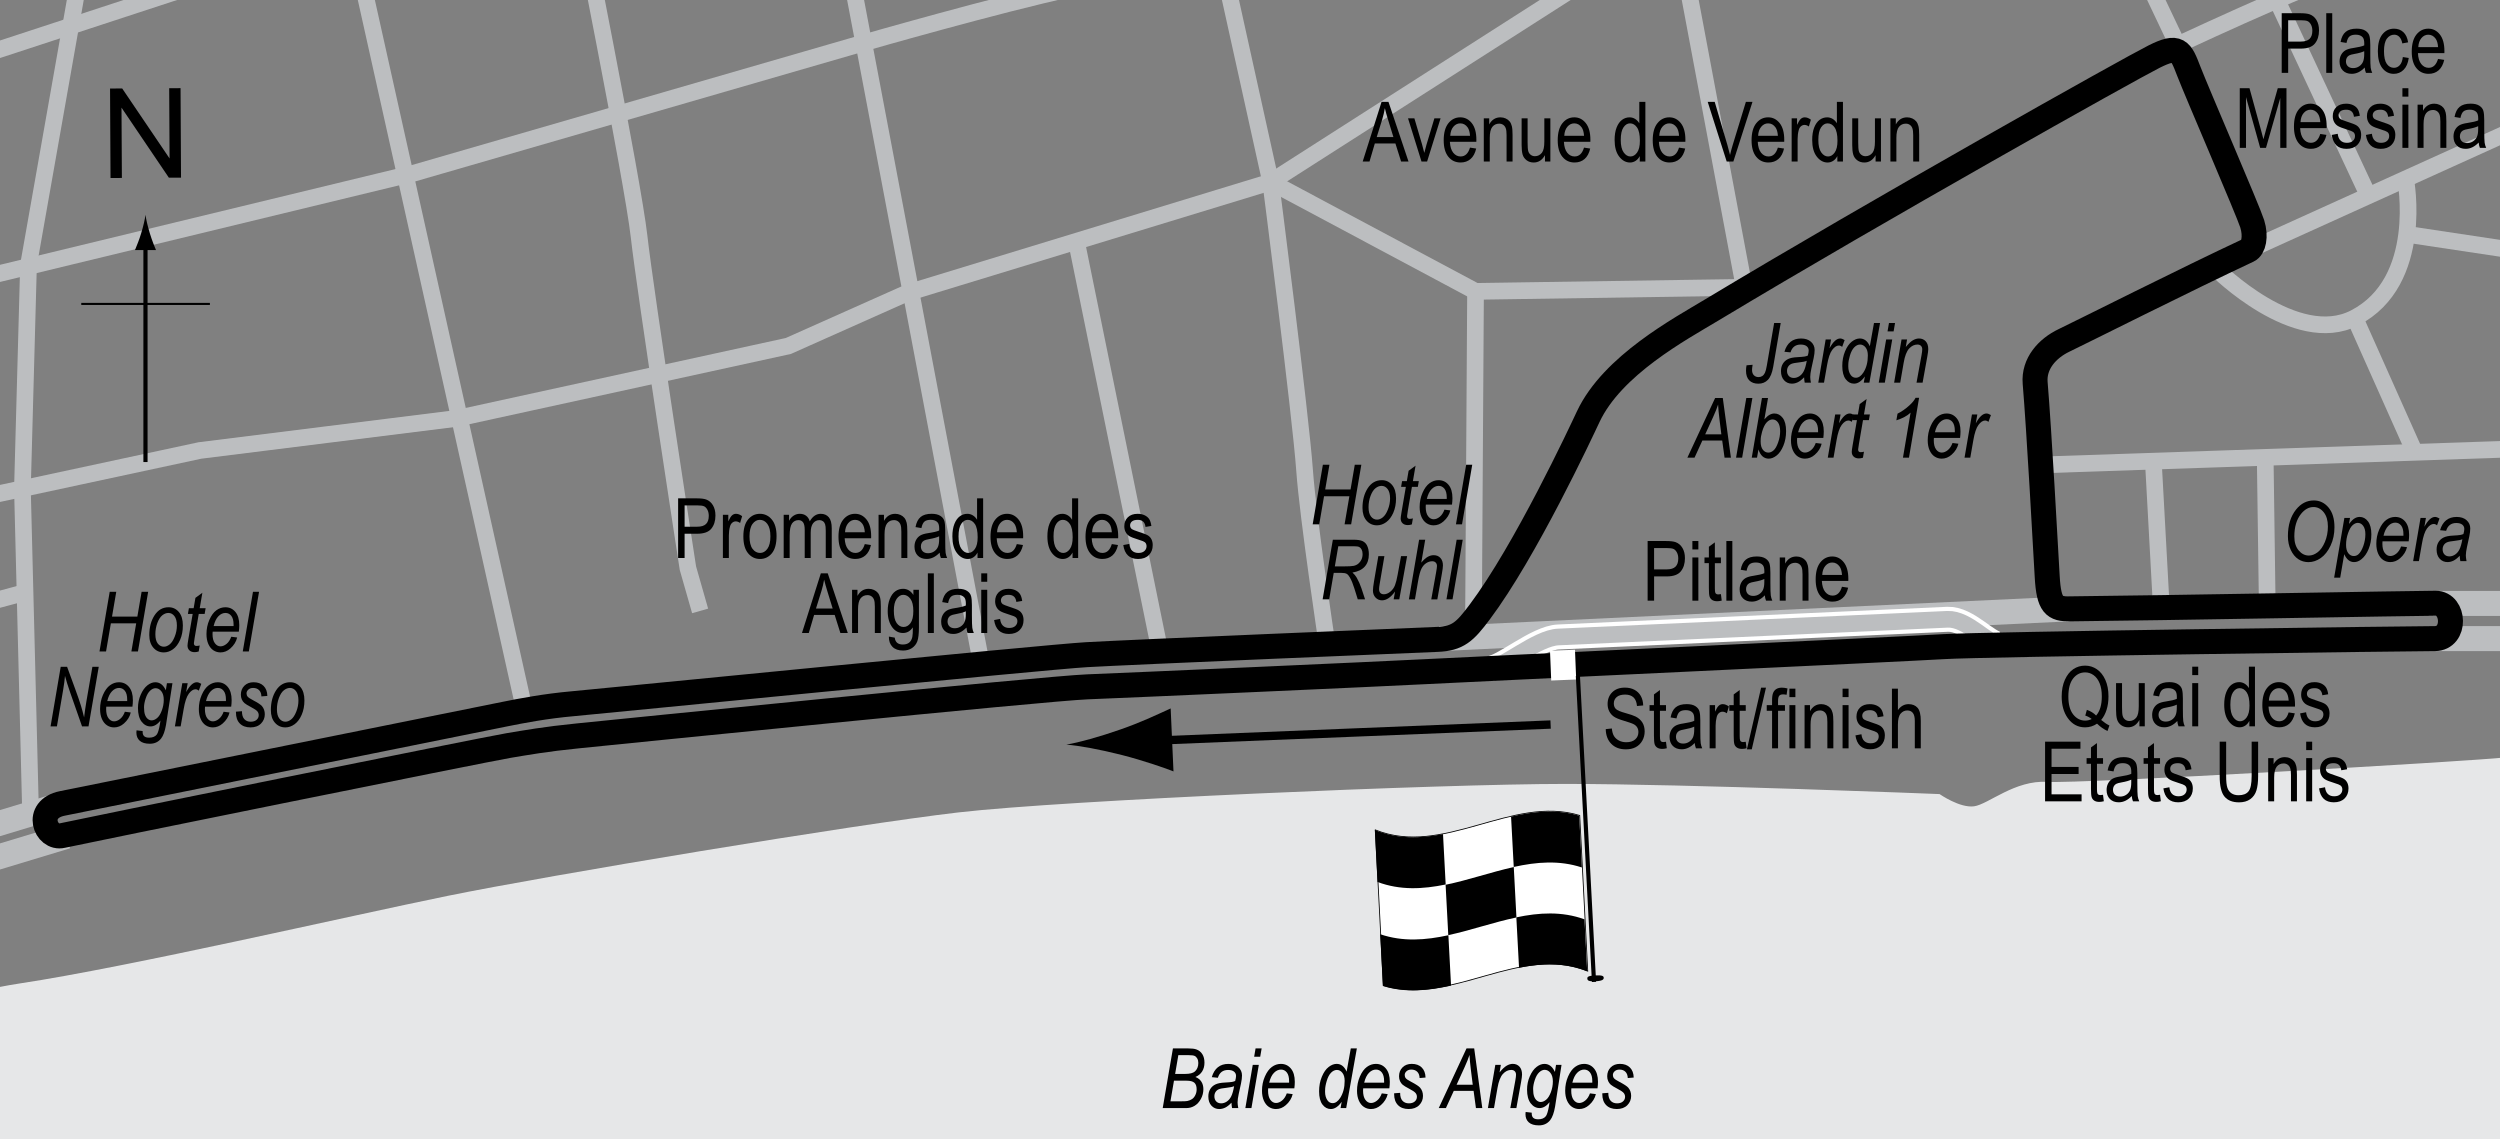 <?xml version="1.0" encoding="UTF-8"?> <!-- Generator: Adobe Illustrator 14.0.0, SVG Export Plug-In . SVG Version: 6.00 Build 43363) --> <svg xmlns="http://www.w3.org/2000/svg" xmlns:xlink="http://www.w3.org/1999/xlink" version="1.1" x="0px" y="0px" width="300px" height="136.72px" viewBox="0 0 300 136.72" xml:space="preserve"><rect x="0" y="0" width="300" height="136.72" fill="#808080" stroke="none"/> <g id="Water"> <path fill="#E6E7E8" d="M-40.783,153.415l-1.222-22.956c0,0,31.506-10.502,44.45-12.456s39.32-8.059,51.287-10.501 c11.967-2.441,48.601-8.546,61.3-10.014c12.699-1.466,58.125-3.418,72.778-3.418c14.655,0,44.938,1.22,44.938,1.22 s2.443,1.709,4.152,1.465c1.708-0.243,4.885-3.174,8.791-2.93c3.907,0.245,50.313-2.441,54.951-2.931 c4.641-0.487,19.679,0.245,19.679,0.245l0.489,62.032L-40.783,153.415z"></path> </g> <g id="Sideroads"> <line fill="none" stroke="#BCBEC0" stroke-width="3" x1="172.738" y1="76.632" x2="248.274" y2="73.062"></line> <line fill="none" stroke="#BCBEC0" stroke-width="2" x1="244.896" y1="55.794" x2="324.31" y2="53.106"></line> <line fill="none" stroke="#BCBEC0" stroke-width="3" x1="291.515" y1="72.412" x2="320.763" y2="72.412"></line> <line fill="none" stroke="#BCBEC0" stroke-width="3" x1="292.358" y1="76.632" x2="320.812" y2="76.632"></line> <path fill="none" stroke="#BCBEC0" stroke-width="2" d="M259.561,6.21c0,0,17.557-8.296,22.96-9.84 c5.401-1.543,27.396-10.032,27.396-10.032"></path> <polyline fill="none" stroke="#BCBEC0" stroke-width="2" points="311.654,-43.954 251.264,-15.785 262.262,7.367 "></polyline> <line fill="none" stroke="#BCBEC0" stroke-width="2" x1="269.979" y1="29.941" x2="321.433" y2="6.624"></line> <line fill="none" stroke="#BCBEC0" stroke-width="2" x1="263.227" y1="-21.381" x2="284.063" y2="23.188"></line> <polyline fill="none" stroke="#BCBEC0" stroke-width="2" points="251.264,-15.785 247.213,-14.436 190.489,-2.472 152.481,21.837 108.876,35.15 94.599,41.517 54.854,50.2 23.983,54.058 -46.053,69.107 "></polyline> <line fill="none" stroke="#BCBEC0" stroke-width="3" x1="6.233" y1="96.89" x2="-43.545" y2="111.939"></line> <line fill="none" stroke="#BCBEC0" stroke-width="3" x1="-42.248" y1="115.562" x2="7.97" y2="100.362"></line> <line fill="none" stroke="#BCBEC0" stroke-width="2" x1="100.135" y1="-13.389" x2="117.72" y2="79.416"></line> <path fill="none" stroke="#BCBEC0" stroke-width="2" d="M-43.225,43.271l92.806-22.469l53.974-15.629 c0,0,16.119-4.641,25.155-6.595c9.036-1.953,22.713-3.907,27.842-4.151c5.128-0.244,10.5,0.732,15.874-0.733 c5.373-1.465,17.584-10.013,17.584-10.013"></path> <path fill="none" stroke="#BCBEC0" stroke-width="2" d="M69.118-12.413c0,0,6.839,34.191,7.571,40.785 c0.732,6.594,5.861,39.809,5.861,39.809l1.465,5.129"></path> <line fill="none" stroke="#BCBEC0" stroke-width="2" x1="-44.69" y1="20.558" x2="57.396" y2="-12.901"></line> <polyline fill="none" stroke="#BCBEC0" stroke-width="2" points="10.017,-5.574 3.422,31.792 2.69,58.657 3.666,97.488 "></polyline> <line fill="none" stroke="#BCBEC0" stroke-width="2" x1="-44.446" y1="-2.888" x2="-12.453" y2="-13.633"></line> <path fill="none" stroke="#BCBEC0" stroke-width="2" d="M-15.871-9.97c0,0-3.42,31.504-4.153,37.855 c-0.732,6.35-3.174,25.399-2.93,30.039c0.244,4.641-0.977,9.526,0.488,19.051c1.465,9.523,4.884,27.109,4.884,27.109"></path> <line fill="none" stroke="#BCBEC0" stroke-width="2" x1="2.934" y1="71.112" x2="-22.466" y2="77.951"></line> <line fill="none" stroke="#BCBEC0" stroke-width="2" x1="41.032" y1="-13.146" x2="63.013" y2="85.522"></line> <path fill="none" stroke="#BCBEC0" stroke-width="2" d="M145.072-11.68l7.409,33.518c0,0,3.581,27.783,4.07,34.621 c0.396,5.566,2.686,20.759,2.686,20.759"></path> <line fill="none" stroke="#BCBEC0" stroke-width="2" x1="129.198" y1="29.105" x2="139.211" y2="78.195"></line> <line fill="none" stroke="#BCBEC0" stroke-width="2" x1="258.393" y1="55.238" x2="259.369" y2="73.065"></line> <line fill="none" stroke="#BCBEC0" stroke-width="2" x1="271.825" y1="54.993" x2="272.069" y2="72.577"></line> <path fill="none" stroke="#BCBEC0" stroke-width="2" d="M265.964,32.28c0,0,9.524,9.525,16.606,5.862 c8.449-4.37,6.106-16.608,6.106-16.608"></path> <line fill="none" stroke="#BCBEC0" stroke-width="2" x1="322.539" y1="33.186" x2="288.921" y2="28.128"></line> <line fill="none" stroke="#BCBEC0" stroke-width="2" x1="289.653" y1="54.016" x2="282.57" y2="38.142"></line> <polyline fill="none" stroke="#BCBEC0" stroke-width="2" points="152.481,21.837 177.064,34.967 209.303,34.479 200.268,-13.633 "></polyline> <line fill="none" stroke="#BCBEC0" stroke-width="2" x1="176.82" y1="74.287" x2="177.064" y2="34.967"></line> </g> <g id="Pitlane_copy"> <path fill="none" stroke="#FFFFFF" stroke-width="3" d="M178.72,80.201c1.544,0,5.691-3.666,8.296-3.763 c1.258-0.046,44.281-2.024,46.691-2.122c2.412-0.096,4.824,2.99,6.271,2.99"></path> </g> <g id="Pitlane"> <path fill="none" stroke="#BCBEC0" stroke-width="2" d="M178.72,80.201c1.544,0,5.691-3.666,8.296-3.763 c1.258-0.046,44.281-2.024,46.691-2.122c2.412-0.096,4.824,2.99,6.271,2.99"></path> </g> <g id="Circuit"> <path fill="none" stroke="#000000" stroke-width="3" d="M7.487,100.267c-2.027,0.478-3.419-3.175,0-3.858 c4.341-0.868,37.815-7.622,53.057-10.707c1.995-0.404,4.92-0.967,8.201-1.256c3.28-0.29,56.627-5.594,61.643-5.885 c5.017-0.289,39.551-1.736,42.06-1.833c2.509-0.096,3.342-0.917,5.113-3.279c5.499-7.332,12.163-21.606,13.023-23.441 c2.895-6.174,11.048-10.539,14.855-12.831c19.873-11.962,50.165-28.941,53.059-30.388c2.894-1.447,3.185-0.772,4.148,1.736 c0.964,2.508,7.139,16.786,7.62,18.329c0.482,1.544,0.155,2.887-0.481,3.184c-7.235,3.376-20.066,9.839-22.093,10.804 c-2.025,0.964-3.665,2.797-3.473,5.113c0.467,5.579,1.254,19.776,1.447,23.249c0.193,3.473,0.867,3.876,2.702,3.858 c10.321-0.096,41.577-0.675,43.893-0.675c2.316,0,2.508,4.245-0.096,4.245c-2.604,0-54.313,0.675-58.943,0.965 c-4.631,0.289-56.435,2.701-61.933,2.99s-35.79,1.64-40.806,1.833s-57.302,5.5-61.161,5.886c-3.859,0.385-6.218,0.812-8.296,1.157 C58.133,89.943,9.127,99.882,7.487,100.267z"></path> </g> <g id="Startline"> <line fill="none" stroke="#FFFFFF" stroke-width="3" x1="187.499" y1="78.031" x2="187.644" y2="81.601"></line> </g> <g id="Flag"> <g> <g> <path fill="#FFFFFF" stroke="#000000" stroke-width="0.1" d="M165.038,99.589c8.176,3.294,16.352-4.218,24.527-1.737 c0.321,6.211,0.642,12.438,0.963,18.68c-8.176-3.299-16.353,4.213-24.528,1.734C165.68,112.056,165.358,105.831,165.038,99.589z"></path> <path d="M181.961,110.082c2.726-0.572,5.452-0.75,8.178,0.237c0.107,2.076,0.215,4.155,0.322,6.236 c-2.726-1.08-5.451-0.966-8.177-0.427C182.177,114.112,182.068,112.097,181.961,110.082z"></path> <path d="M181.328,97.993c2.726-0.628,5.451-0.922,8.177-0.11c0.107,2.069,0.214,4.141,0.321,6.214 c-2.726-0.899-5.451-0.664-8.177-0.063C181.542,102.019,181.436,100.006,181.328,97.993z"></path> <path d="M173.473,106.173c2.727-0.56,5.452-1.524,8.179-2.126c0.106,2.015,0.214,4.03,0.32,6.046 c-2.727,0.57-5.452,1.536-8.179,2.126C173.687,110.204,173.579,108.188,173.473,106.173z"></path> <path d="M164.98,99.598c2.727,1.115,5.454,1.023,8.181,0.495c0.106,2.017,0.214,4.032,0.32,6.047 c-2.727,0.562-5.453,0.718-8.18-0.304C165.194,103.759,165.088,101.679,164.98,99.598z"></path> <path d="M165.626,112.108c2.727,0.929,5.452,0.712,8.179,0.12c0.107,2.014,0.214,4.027,0.321,6.041 c-2.726,0.618-5.452,0.892-8.178,0.05C165.841,116.251,165.733,114.181,165.626,112.108z"></path> </g> </g> <line fill="#FFFFFF" stroke="#000000" stroke-width="0.5" x1="191.282" y1="117.83" x2="189.347" y2="81.116"></line> <path d="M190.481,117.43c-0.012-0.193,0.061-0.33,0.941-0.379c0.88-0.045,1.01,0.08,1.025,0.275 c0.007,0.196-0.108,0.382-0.989,0.427C190.581,117.8,190.491,117.625,190.481,117.43z"></path> <g> <line fill="none" stroke="#000000" x1="186.072" y1="86.944" x2="138.112" y2="88.895"></line> <path d="M134.506,87.518c2.444-0.857,4.023-1.617,5.974-2.506l0.338,7.558c-0.726-0.307-3.666-1.327-6.175-1.964 c-2.688-0.683-5.118-1.124-6.684-1.252C129.508,89.09,131.892,88.435,134.506,87.518z"></path> </g> </g> <g id="North"> <g> <g> <g> <line fill="none" stroke="#000000" stroke-width="0.5" x1="17.457" y1="55.445" x2="17.457" y2="29.162"></line> <path d="M16.945,27.981c-0.25,0.827-0.48,1.364-0.746,2.027h2.521c-0.112-0.237-0.496-1.2-0.745-2.027 c-0.268-0.885-0.45-1.687-0.516-2.207C17.395,26.295,17.212,27.097,16.945,27.981z"></path> </g> </g> </g> <line fill="none" stroke="#000000" stroke-width="0.25" x1="9.752" y1="36.471" x2="25.188" y2="36.471"></line> <g> <path d="M13.263,21.361l-0.057-10.737l1.458-0.008l5.685,8.4l-0.045-8.43l1.362-0.007l0.057,10.737l-1.458,0.008l-5.685-8.407 l0.045,8.438L13.263,21.361z"></path> </g> </g> <g id="Labels"> <g> <path d="M197.715,72.081v-7.158h2.212c0.521,0,0.905,0.045,1.152,0.137c0.339,0.124,0.608,0.353,0.811,0.688 s0.303,0.747,0.303,1.235c0,0.645-0.164,1.17-0.493,1.577s-0.896,0.61-1.704,0.61h-1.504v2.91H197.715z M198.491,68.326h1.519 c0.479,0,0.828-0.108,1.05-0.325s0.332-0.543,0.332-0.979c0-0.283-0.055-0.526-0.164-0.728c-0.108-0.202-0.24-0.34-0.395-0.415 c-0.155-0.075-0.435-0.112-0.838-0.112h-1.504V68.326z"></path> <path d="M203.086,65.934v-1.011h0.718v1.011H203.086z M203.086,72.081v-5.186h0.718v5.186H203.086z"></path> <path d="M206.509,71.295l0.098,0.776c-0.198,0.052-0.378,0.078-0.537,0.078c-0.251,0-0.452-0.05-0.605-0.149 s-0.258-0.235-0.314-0.408c-0.058-0.172-0.086-0.516-0.086-1.03v-2.983h-0.527v-0.684h0.527v-1.284l0.718-0.527v1.812h0.728v0.684 h-0.728v3.032c0,0.28,0.021,0.46,0.063,0.542c0.062,0.117,0.178,0.176,0.347,0.176C206.272,71.329,206.379,71.318,206.509,71.295z "></path> <path d="M207.163,72.081v-7.158h0.718v7.158H207.163z"></path> <path d="M211.777,71.441c-0.241,0.25-0.491,0.439-0.752,0.566s-0.53,0.19-0.811,0.19c-0.442,0-0.796-0.133-1.06-0.4 s-0.396-0.626-0.396-1.079c0-0.299,0.062-0.565,0.186-0.796s0.293-0.412,0.508-0.542s0.54-0.226,0.977-0.288 c0.586-0.086,1.016-0.188,1.289-0.308l0.005-0.225c0-0.355-0.063-0.604-0.19-0.747c-0.179-0.208-0.454-0.313-0.825-0.313 c-0.335,0-0.586,0.069-0.752,0.208s-0.288,0.4-0.366,0.783l-0.708-0.117c0.101-0.557,0.305-0.962,0.613-1.216 c0.307-0.254,0.747-0.381,1.32-0.381c0.446,0,0.796,0.084,1.05,0.251s0.414,0.375,0.481,0.623c0.066,0.248,0.1,0.609,0.1,1.084 v1.172c0,0.82,0.016,1.337,0.047,1.55c0.03,0.213,0.092,0.421,0.183,0.623h-0.752C211.849,71.902,211.8,71.689,211.777,71.441z M211.719,69.479c-0.264,0.13-0.656,0.241-1.177,0.332c-0.303,0.052-0.515,0.111-0.635,0.178s-0.214,0.161-0.281,0.283 c-0.066,0.122-0.1,0.263-0.1,0.422c0,0.248,0.076,0.445,0.229,0.593s0.364,0.222,0.635,0.222c0.257,0,0.491-0.067,0.7-0.2 c0.211-0.133,0.367-0.312,0.472-0.535s0.156-0.548,0.156-0.974V69.479z"></path> <path d="M213.569,72.081v-5.186h0.649v0.732c0.156-0.285,0.347-0.498,0.572-0.638c0.227-0.141,0.485-0.211,0.778-0.211 c0.227,0,0.438,0.045,0.631,0.134s0.35,0.207,0.468,0.352c0.119,0.145,0.207,0.333,0.266,0.564s0.088,0.586,0.088,1.064v3.188 h-0.718v-3.158c0-0.381-0.032-0.66-0.098-0.836c-0.065-0.176-0.167-0.312-0.305-0.408c-0.139-0.096-0.299-0.144-0.481-0.144 c-0.345,0-0.62,0.129-0.825,0.386s-0.308,0.699-0.308,1.325v2.835H213.569z"></path> <path d="M221.035,70.411l0.742,0.112c-0.124,0.553-0.348,0.971-0.671,1.252c-0.324,0.282-0.726,0.422-1.204,0.422 c-0.603,0-1.09-0.229-1.462-0.686c-0.373-0.458-0.56-1.117-0.56-1.98c0-0.895,0.188-1.578,0.563-2.048 c0.377-0.47,0.853-0.706,1.429-0.706c0.55,0,1.009,0.231,1.377,0.693s0.552,1.131,0.552,2.007l-0.005,0.234h-3.174 c0.029,0.583,0.164,1.022,0.405,1.318s0.534,0.444,0.879,0.444C220.447,71.476,220.823,71.121,221.035,70.411z M218.667,68.99 h2.373c-0.032-0.449-0.129-0.785-0.288-1.006c-0.231-0.322-0.525-0.483-0.884-0.483c-0.322,0-0.598,0.134-0.825,0.403 S218.689,68.535,218.667,68.99z"></path> </g> <g> <path d="M192.688,87.495l0.732-0.078c0.039,0.394,0.127,0.7,0.266,0.921c0.139,0.219,0.336,0.396,0.594,0.529 c0.256,0.133,0.547,0.2,0.869,0.2c0.461,0,0.82-0.112,1.076-0.339c0.256-0.226,0.383-0.519,0.383-0.879 c0-0.211-0.045-0.396-0.139-0.553c-0.092-0.158-0.232-0.287-0.42-0.389c-0.188-0.1-0.592-0.242-1.213-0.426 c-0.555-0.165-0.947-0.33-1.182-0.496s-0.418-0.377-0.547-0.633c-0.131-0.255-0.195-0.544-0.195-0.866 c0-0.579,0.188-1.054,0.561-1.421c0.375-0.367,0.879-0.552,1.514-0.552c0.438,0,0.818,0.087,1.146,0.259 c0.326,0.172,0.58,0.42,0.762,0.742c0.18,0.322,0.277,0.701,0.289,1.138l-0.746,0.068c-0.039-0.466-0.178-0.811-0.418-1.035 c-0.238-0.225-0.576-0.337-1.008-0.337c-0.439,0-0.775,0.099-1.006,0.295c-0.232,0.197-0.348,0.452-0.348,0.765 c0,0.29,0.086,0.515,0.254,0.674c0.17,0.159,0.551,0.321,1.143,0.484c0.58,0.16,0.986,0.3,1.221,0.417 c0.357,0.184,0.627,0.424,0.811,0.721c0.182,0.298,0.273,0.652,0.273,1.066c0,0.409-0.096,0.782-0.287,1.119 c-0.193,0.336-0.453,0.592-0.783,0.768c-0.332,0.176-0.729,0.264-1.195,0.264c-0.725,0-1.305-0.219-1.734-0.654 C192.928,88.832,192.703,88.24,192.688,87.495z"></path> <path d="M199.918,89.014l0.098,0.776c-0.197,0.052-0.377,0.078-0.537,0.078c-0.25,0-0.451-0.05-0.605-0.149 c-0.152-0.099-0.258-0.234-0.314-0.407s-0.086-0.517-0.086-1.03v-2.983h-0.527v-0.684h0.527V83.33l0.719-0.527v1.812h0.727v0.684 h-0.727v3.032c0,0.279,0.021,0.461,0.063,0.542c0.063,0.117,0.178,0.176,0.348,0.176 C199.682,89.048,199.789,89.037,199.918,89.014z"></path> <path d="M203.365,89.16c-0.24,0.25-0.49,0.439-0.752,0.566c-0.26,0.127-0.529,0.19-0.811,0.19c-0.441,0-0.795-0.134-1.059-0.4 s-0.396-0.626-0.396-1.079c0-0.299,0.063-0.564,0.186-0.796c0.125-0.231,0.293-0.411,0.508-0.542s0.541-0.227,0.977-0.288 c0.586-0.086,1.016-0.188,1.289-0.308l0.006-0.225c0-0.355-0.064-0.604-0.191-0.747c-0.178-0.208-0.453-0.313-0.824-0.313 c-0.336,0-0.586,0.069-0.752,0.208c-0.166,0.14-0.289,0.4-0.367,0.783l-0.707-0.117c0.1-0.557,0.305-0.962,0.613-1.216 c0.307-0.254,0.746-0.381,1.32-0.381c0.445,0,0.795,0.084,1.049,0.251c0.254,0.168,0.414,0.375,0.482,0.623 c0.066,0.248,0.1,0.609,0.1,1.084v1.172c0,0.82,0.016,1.337,0.047,1.551c0.029,0.213,0.092,0.42,0.182,0.622h-0.752 C203.438,89.621,203.389,89.408,203.365,89.16z M203.307,87.197c-0.264,0.131-0.656,0.24-1.176,0.332 c-0.303,0.053-0.516,0.111-0.635,0.178c-0.121,0.067-0.215,0.162-0.281,0.283c-0.066,0.123-0.1,0.264-0.1,0.423 c0,0.247,0.076,0.445,0.229,0.593c0.154,0.148,0.365,0.223,0.635,0.223c0.258,0,0.492-0.066,0.701-0.2 c0.211-0.134,0.367-0.312,0.471-0.534c0.105-0.224,0.156-0.549,0.156-0.975V87.197z"></path> <path d="M205.158,89.8v-5.186h0.648V85.4c0.166-0.365,0.318-0.606,0.457-0.725c0.139-0.119,0.293-0.179,0.467-0.179 c0.24,0,0.486,0.095,0.736,0.283l-0.244,0.815c-0.178-0.127-0.354-0.19-0.521-0.19c-0.154,0-0.293,0.054-0.42,0.161 s-0.217,0.258-0.27,0.449c-0.09,0.336-0.137,0.691-0.137,1.069V89.8H205.158z"></path> <path d="M209.488,89.014l0.098,0.776c-0.197,0.052-0.377,0.078-0.537,0.078c-0.25,0-0.451-0.05-0.605-0.149 c-0.152-0.099-0.258-0.234-0.314-0.407s-0.086-0.517-0.086-1.03v-2.983h-0.527v-0.684h0.527V83.33l0.719-0.527v1.812h0.727v0.684 h-0.727v3.032c0,0.279,0.021,0.461,0.063,0.542c0.063,0.117,0.178,0.176,0.348,0.176 C209.252,89.048,209.359,89.037,209.488,89.014z"></path> <path d="M209.631,89.917l1.701-7.397h0.586l-1.705,7.397H209.631z"></path> <path d="M212.648,89.8v-4.502h-0.641v-0.684h0.641v-0.552c0-0.406,0.041-0.712,0.127-0.916c0.084-0.203,0.215-0.358,0.389-0.466 c0.176-0.107,0.395-0.161,0.658-0.161c0.207,0,0.432,0.031,0.676,0.093l-0.107,0.762c-0.148-0.032-0.291-0.049-0.424-0.049 c-0.215,0-0.369,0.056-0.461,0.169c-0.094,0.111-0.141,0.326-0.141,0.642v0.479h0.83v0.684h-0.83V89.8H212.648z"></path> <path d="M214.729,83.652v-1.011h0.717v1.011H214.729z M214.729,89.8v-5.186h0.717V89.8H214.729z"></path> <path d="M216.549,89.8v-5.186h0.65v0.732c0.156-0.284,0.346-0.497,0.572-0.638c0.227-0.142,0.484-0.212,0.777-0.212 c0.227,0,0.438,0.045,0.631,0.134c0.193,0.09,0.35,0.207,0.469,0.352c0.119,0.146,0.207,0.334,0.266,0.564 s0.088,0.586,0.088,1.064V89.8h-0.719v-3.157c0-0.382-0.031-0.66-0.098-0.836c-0.064-0.176-0.166-0.313-0.305-0.408 c-0.139-0.097-0.299-0.145-0.48-0.145c-0.346,0-0.621,0.129-0.826,0.387c-0.205,0.257-0.307,0.698-0.307,1.324V89.8H216.549z"></path> <path d="M221.109,83.652v-1.011h0.719v1.011H221.109z M221.109,89.8v-5.186h0.719V89.8H221.109z"></path> <path d="M222.652,88.247l0.719-0.137c0.041,0.366,0.156,0.639,0.346,0.816c0.188,0.179,0.438,0.268,0.75,0.268 s0.553-0.077,0.723-0.231c0.172-0.155,0.256-0.352,0.256-0.589c0-0.205-0.072-0.364-0.219-0.479 c-0.102-0.078-0.346-0.176-0.732-0.293c-0.561-0.173-0.936-0.319-1.123-0.439c-0.189-0.12-0.336-0.282-0.439-0.483 c-0.105-0.201-0.156-0.432-0.156-0.688c0-0.442,0.141-0.802,0.424-1.079s0.676-0.415,1.178-0.415c0.314,0,0.594,0.058,0.832,0.171 c0.24,0.113,0.422,0.268,0.549,0.459s0.215,0.467,0.264,0.825l-0.703,0.117c-0.064-0.566-0.373-0.85-0.922-0.85 c-0.313,0-0.545,0.063-0.699,0.187c-0.152,0.125-0.229,0.285-0.229,0.479c0,0.191,0.072,0.343,0.219,0.452 c0.09,0.064,0.35,0.169,0.783,0.312c0.598,0.189,0.982,0.341,1.158,0.452c0.174,0.113,0.311,0.266,0.408,0.461 c0.098,0.193,0.146,0.424,0.146,0.691c0,0.496-0.158,0.896-0.471,1.203c-0.314,0.307-0.744,0.46-1.287,0.46 C223.406,89.917,222.816,89.36,222.652,88.247z"></path> <path d="M227.033,89.8v-7.158h0.717v2.568c0.17-0.237,0.361-0.416,0.574-0.534c0.213-0.119,0.449-0.179,0.705-0.179 c0.453,0,0.811,0.144,1.072,0.433c0.262,0.287,0.393,0.816,0.393,1.584V89.8h-0.717v-3.286c0-0.449-0.08-0.771-0.24-0.967 c-0.158-0.195-0.379-0.293-0.658-0.293c-0.313,0-0.578,0.125-0.799,0.376c-0.219,0.251-0.33,0.694-0.33,1.333V89.8H227.033z"></path> </g> <g> <path d="M81.375,66.96v-7.158h2.212c0.521,0,0.905,0.045,1.152,0.137c0.339,0.124,0.608,0.353,0.811,0.688 s0.303,0.747,0.303,1.235c0,0.645-0.164,1.17-0.493,1.577s-0.896,0.61-1.704,0.61h-1.504v2.91H81.375z M82.152,63.205h1.519 c0.479,0,0.828-0.108,1.05-0.325s0.332-0.543,0.332-0.979c0-0.283-0.055-0.526-0.164-0.728c-0.108-0.202-0.24-0.34-0.395-0.415 c-0.155-0.075-0.435-0.112-0.838-0.112h-1.504V63.205z"></path> <path d="M86.747,66.96v-5.186h0.649v0.786c0.166-0.365,0.318-0.606,0.457-0.725c0.138-0.119,0.293-0.178,0.466-0.178 c0.241,0,0.486,0.094,0.737,0.283l-0.244,0.815c-0.179-0.127-0.354-0.19-0.522-0.19c-0.153,0-0.293,0.054-0.42,0.161 s-0.217,0.257-0.269,0.449c-0.091,0.335-0.137,0.692-0.137,1.069v2.715H86.747z"></path> <path d="M89.203,64.367c0-0.895,0.188-1.571,0.564-2.026c0.375-0.456,0.852-0.684,1.428-0.684c0.566,0,1.04,0.228,1.421,0.684 s0.571,1.113,0.571,1.973c0,0.931-0.188,1.625-0.562,2.08s-0.852,0.684-1.431,0.684c-0.569,0-1.044-0.229-1.424-0.686 C89.392,65.934,89.203,65.259,89.203,64.367z M89.94,64.365c0,0.671,0.122,1.171,0.366,1.499s0.547,0.491,0.908,0.491 c0.339,0,0.629-0.166,0.871-0.496c0.243-0.331,0.364-0.829,0.364-1.494c0-0.668-0.122-1.166-0.366-1.494s-0.547-0.491-0.908-0.491 c-0.342,0-0.633,0.165-0.874,0.494S89.94,63.7,89.94,64.365z"></path> <path d="M94.042,66.96v-5.186h0.645v0.723c0.143-0.269,0.326-0.476,0.551-0.621c0.225-0.146,0.47-0.219,0.736-0.219 c0.299,0,0.552,0.077,0.758,0.23c0.206,0.154,0.354,0.378,0.441,0.673c0.17-0.301,0.365-0.527,0.585-0.677 c0.221-0.151,0.465-0.226,0.732-0.226c0.408,0,0.73,0.138,0.966,0.415s0.353,0.719,0.353,1.328v3.56H99.09v-3.27 c0-0.372-0.027-0.635-0.081-0.79s-0.142-0.274-0.263-0.359c-0.121-0.084-0.257-0.127-0.407-0.127 c-0.312,0-0.564,0.123-0.761,0.369s-0.295,0.633-0.295,1.161v3.016h-0.718v-3.373c0-0.43-0.066-0.733-0.197-0.909 c-0.133-0.176-0.313-0.264-0.545-0.264c-0.329,0-0.588,0.133-0.779,0.398c-0.189,0.266-0.285,0.75-0.285,1.454v2.693H94.042z"></path> <path d="M103.773,65.29l0.742,0.112c-0.124,0.553-0.348,0.971-0.672,1.252c-0.323,0.282-0.725,0.422-1.203,0.422 c-0.603,0-1.09-0.229-1.463-0.686c-0.372-0.458-0.559-1.117-0.559-1.98c0-0.895,0.188-1.578,0.564-2.048 c0.375-0.47,0.852-0.706,1.428-0.706c0.55,0,1.009,0.231,1.377,0.693s0.552,1.131,0.552,2.007l-0.005,0.234h-3.174 c0.029,0.583,0.164,1.022,0.405,1.318s0.534,0.444,0.879,0.444C103.185,66.354,103.561,66,103.773,65.29z M101.405,63.869h2.373 c-0.032-0.449-0.129-0.785-0.288-1.006c-0.231-0.322-0.525-0.483-0.884-0.483c-0.322,0-0.598,0.134-0.825,0.403 S101.427,63.414,101.405,63.869z"></path> <path d="M105.428,66.96v-5.186h0.649v0.732c0.156-0.285,0.347-0.498,0.572-0.638c0.227-0.141,0.485-0.211,0.778-0.211 c0.227,0,0.438,0.045,0.631,0.134s0.35,0.207,0.468,0.352c0.119,0.145,0.207,0.333,0.266,0.564s0.088,0.586,0.088,1.064v3.188 h-0.718v-3.158c0-0.381-0.032-0.66-0.098-0.836c-0.065-0.176-0.167-0.312-0.306-0.408c-0.138-0.096-0.298-0.144-0.48-0.144 c-0.345,0-0.62,0.129-0.825,0.386s-0.308,0.699-0.308,1.325v2.835H105.428z"></path> <path d="M112.757,66.32c-0.241,0.25-0.491,0.439-0.752,0.566s-0.53,0.19-0.811,0.19c-0.442,0-0.796-0.133-1.06-0.4 s-0.396-0.626-0.396-1.079c0-0.299,0.062-0.565,0.186-0.796s0.293-0.412,0.508-0.542s0.54-0.226,0.977-0.288 c0.586-0.086,1.016-0.188,1.289-0.308l0.005-0.225c0-0.355-0.063-0.604-0.19-0.747c-0.179-0.208-0.454-0.313-0.825-0.313 c-0.335,0-0.586,0.069-0.752,0.208s-0.288,0.4-0.366,0.783l-0.708-0.117c0.101-0.557,0.306-0.962,0.612-1.216 c0.309-0.254,0.748-0.381,1.321-0.381c0.446,0,0.796,0.084,1.05,0.251s0.414,0.375,0.48,0.623 c0.067,0.248,0.101,0.609,0.101,1.084v1.172c0,0.82,0.016,1.337,0.046,1.55c0.031,0.213,0.093,0.421,0.184,0.623h-0.752 C112.829,66.781,112.78,66.568,112.757,66.32z M112.699,64.357c-0.264,0.13-0.656,0.241-1.177,0.332 c-0.303,0.052-0.515,0.111-0.635,0.178s-0.214,0.161-0.28,0.283c-0.067,0.122-0.101,0.263-0.101,0.422 c0,0.248,0.076,0.445,0.229,0.593s0.364,0.222,0.635,0.222c0.257,0,0.49-0.067,0.701-0.2c0.209-0.133,0.366-0.312,0.471-0.535 s0.156-0.548,0.156-0.974V64.357z"></path> <path d="M117.303,66.96v-0.654c-0.13,0.25-0.298,0.442-0.503,0.574s-0.427,0.198-0.664,0.198c-0.501,0-0.936-0.237-1.301-0.71 c-0.367-0.474-0.55-1.14-0.55-2c0-0.589,0.081-1.089,0.244-1.499c0.162-0.41,0.379-0.714,0.65-0.913s0.573-0.298,0.904-0.298 c0.237,0,0.457,0.063,0.66,0.188s0.372,0.3,0.505,0.525v-2.568h0.728v7.158H117.303z M115.023,64.372 c0,0.67,0.116,1.168,0.35,1.494c0.232,0.326,0.504,0.488,0.813,0.488c0.306,0,0.571-0.156,0.796-0.469s0.337-0.785,0.337-1.416 c0-0.726-0.112-1.256-0.337-1.589s-0.508-0.5-0.85-0.5c-0.304,0-0.563,0.16-0.782,0.481 C115.132,63.182,115.023,63.685,115.023,64.372z"></path> <path d="M122.015,65.29l0.742,0.112c-0.124,0.553-0.348,0.971-0.672,1.252c-0.323,0.282-0.725,0.422-1.203,0.422 c-0.603,0-1.09-0.229-1.463-0.686c-0.372-0.458-0.559-1.117-0.559-1.98c0-0.895,0.188-1.578,0.564-2.048 c0.375-0.47,0.852-0.706,1.428-0.706c0.55,0,1.009,0.231,1.377,0.693s0.552,1.131,0.552,2.007l-0.005,0.234h-3.174 c0.029,0.583,0.164,1.022,0.405,1.318s0.534,0.444,0.879,0.444C121.427,66.354,121.803,66,122.015,65.29z M119.647,63.869h2.373 c-0.032-0.449-0.129-0.785-0.288-1.006c-0.231-0.322-0.525-0.483-0.884-0.483c-0.322,0-0.598,0.134-0.825,0.403 S119.669,63.414,119.647,63.869z"></path> <path d="M128.705,66.96v-0.654c-0.13,0.25-0.298,0.442-0.503,0.574s-0.427,0.198-0.664,0.198c-0.501,0-0.935-0.237-1.302-0.71 c-0.365-0.474-0.549-1.14-0.549-2c0-0.589,0.081-1.089,0.244-1.499c0.162-0.41,0.379-0.714,0.65-0.913s0.572-0.298,0.904-0.298 c0.237,0,0.457,0.063,0.66,0.188s0.372,0.3,0.505,0.525v-2.568h0.728v7.158H128.705z M126.424,64.372 c0,0.67,0.116,1.168,0.35,1.494c0.232,0.326,0.504,0.488,0.813,0.488c0.306,0,0.571-0.156,0.796-0.469s0.337-0.785,0.337-1.416 c0-0.726-0.112-1.256-0.337-1.589s-0.508-0.5-0.85-0.5c-0.304,0-0.563,0.16-0.782,0.481 C126.534,63.182,126.424,63.685,126.424,64.372z"></path> <path d="M133.417,65.29l0.742,0.112c-0.124,0.553-0.348,0.971-0.671,1.252c-0.324,0.282-0.726,0.422-1.204,0.422 c-0.603,0-1.09-0.229-1.462-0.686c-0.373-0.458-0.56-1.117-0.56-1.98c0-0.895,0.188-1.578,0.563-2.048 c0.377-0.47,0.853-0.706,1.429-0.706c0.55,0,1.009,0.231,1.377,0.693s0.552,1.131,0.552,2.007l-0.005,0.234h-3.174 c0.029,0.583,0.164,1.022,0.405,1.318s0.534,0.444,0.879,0.444C132.829,66.354,133.205,66,133.417,65.29z M131.048,63.869h2.373 c-0.032-0.449-0.129-0.785-0.288-1.006c-0.231-0.322-0.525-0.483-0.884-0.483c-0.322,0-0.598,0.134-0.825,0.403 S131.071,63.414,131.048,63.869z"></path> <path d="M134.793,65.407l0.718-0.137c0.042,0.366,0.157,0.639,0.346,0.816c0.188,0.179,0.438,0.268,0.75,0.268 c0.313,0,0.554-0.077,0.724-0.232c0.171-0.155,0.256-0.351,0.256-0.588c0-0.205-0.073-0.365-0.22-0.479 c-0.101-0.078-0.345-0.176-0.732-0.293c-0.56-0.172-0.935-0.319-1.123-0.439s-0.335-0.282-0.439-0.483s-0.156-0.431-0.156-0.688 c0-0.443,0.142-0.802,0.425-1.079s0.676-0.415,1.177-0.415c0.315,0,0.594,0.057,0.832,0.171c0.24,0.114,0.423,0.267,0.55,0.459 s0.215,0.467,0.264,0.825l-0.703,0.117c-0.065-0.566-0.373-0.85-0.923-0.85c-0.313,0-0.545,0.063-0.698,0.187 c-0.153,0.125-0.229,0.285-0.229,0.479c0,0.191,0.073,0.342,0.22,0.453c0.089,0.064,0.35,0.168,0.783,0.311 c0.597,0.189,0.982,0.34,1.157,0.453s0.312,0.266,0.409,0.46c0.097,0.194,0.146,0.425,0.146,0.692 c0,0.496-0.157,0.897-0.471,1.203c-0.314,0.307-0.743,0.46-1.287,0.46C135.547,67.077,134.957,66.521,134.793,65.407z"></path> <path d="M96.236,75.96l2.264-7.158h0.83l2.404,7.158h-0.889l-0.683-2.168h-2.47l-0.638,2.168H96.236z M97.92,73.021h1.999 l-0.61-1.982c-0.188-0.609-0.327-1.104-0.415-1.484c-0.075,0.459-0.183,0.915-0.321,1.367L97.92,73.021z"></path> <path d="M102.247,75.96v-5.186h0.649v0.732c0.156-0.285,0.347-0.498,0.572-0.638c0.227-0.141,0.485-0.211,0.778-0.211 c0.227,0,0.438,0.045,0.631,0.134s0.35,0.207,0.468,0.352c0.119,0.145,0.207,0.333,0.266,0.564s0.088,0.586,0.088,1.064v3.188 h-0.718v-3.158c0-0.381-0.032-0.66-0.098-0.836c-0.065-0.176-0.167-0.312-0.306-0.408c-0.138-0.096-0.298-0.144-0.48-0.144 c-0.345,0-0.62,0.129-0.825,0.386s-0.308,0.699-0.308,1.325v2.835H102.247z"></path> <path d="M106.666,76.39l0.703,0.127c0.032,0.278,0.13,0.485,0.293,0.621s0.389,0.204,0.679,0.204c0.315,0,0.567-0.076,0.755-0.227 c0.187-0.152,0.314-0.377,0.383-0.677c0.042-0.183,0.063-0.566,0.063-1.153c-0.156,0.224-0.332,0.393-0.527,0.505 c-0.195,0.113-0.412,0.17-0.649,0.17c-0.508,0-0.93-0.215-1.265-0.645c-0.384-0.495-0.576-1.157-0.576-1.987 c0-0.557,0.085-1.043,0.254-1.46s0.392-0.723,0.667-0.918c0.274-0.195,0.583-0.293,0.925-0.293c0.251,0,0.479,0.062,0.687,0.185 c0.206,0.123,0.39,0.307,0.549,0.553v-0.62h0.664v4.482c0,0.798-0.065,1.366-0.195,1.706c-0.13,0.341-0.344,0.609-0.64,0.807 c-0.296,0.196-0.652,0.295-1.069,0.295c-0.55,0-0.974-0.148-1.27-0.444S106.656,76.914,106.666,76.39z M107.261,73.274 c0,0.683,0.112,1.18,0.338,1.493c0.225,0.313,0.5,0.47,0.826,0.47s0.604-0.153,0.832-0.46s0.343-0.795,0.343-1.464 c0-0.653-0.117-1.138-0.353-1.456c-0.234-0.318-0.521-0.478-0.856-0.478c-0.3,0-0.563,0.159-0.79,0.478 C107.375,72.175,107.261,72.648,107.261,73.274z"></path> <path d="M111.343,75.96v-7.158h0.718v7.158H111.343z"></path> <path d="M115.958,75.32c-0.241,0.25-0.491,0.439-0.752,0.566s-0.53,0.19-0.811,0.19c-0.442,0-0.796-0.134-1.06-0.4 s-0.396-0.626-0.396-1.079c0-0.299,0.062-0.564,0.186-0.796c0.124-0.231,0.293-0.412,0.508-0.542s0.54-0.226,0.977-0.288 c0.586-0.086,1.016-0.188,1.289-0.308l0.005-0.225c0-0.355-0.063-0.604-0.19-0.747c-0.179-0.208-0.454-0.313-0.825-0.313 c-0.335,0-0.586,0.069-0.752,0.208s-0.288,0.4-0.366,0.783l-0.708-0.117c0.101-0.557,0.305-0.962,0.613-1.216 c0.307-0.254,0.747-0.381,1.32-0.381c0.446,0,0.796,0.084,1.05,0.251s0.414,0.375,0.481,0.623c0.066,0.248,0.1,0.609,0.1,1.084 v1.172c0,0.82,0.016,1.337,0.047,1.551c0.03,0.213,0.092,0.42,0.183,0.622h-0.752C116.029,75.781,115.98,75.568,115.958,75.32z M115.899,73.357c-0.264,0.13-0.656,0.24-1.177,0.332c-0.303,0.053-0.515,0.111-0.635,0.178c-0.12,0.067-0.214,0.162-0.281,0.283 c-0.066,0.123-0.1,0.264-0.1,0.423c0,0.247,0.076,0.445,0.229,0.593c0.153,0.148,0.364,0.223,0.635,0.223 c0.257,0,0.491-0.066,0.7-0.2c0.211-0.134,0.367-0.312,0.472-0.534c0.104-0.224,0.156-0.549,0.156-0.975V73.357z"></path> <path d="M117.75,69.813v-1.011h0.718v1.011H117.75z M117.75,75.96v-5.186h0.718v5.186H117.75z"></path> <path d="M119.292,74.407l0.718-0.137c0.042,0.366,0.157,0.639,0.346,0.816c0.188,0.179,0.438,0.268,0.75,0.268 c0.313,0,0.554-0.077,0.724-0.231c0.171-0.155,0.256-0.352,0.256-0.589c0-0.205-0.073-0.364-0.22-0.479 c-0.101-0.078-0.345-0.176-0.732-0.293c-0.56-0.173-0.935-0.319-1.123-0.439s-0.335-0.282-0.439-0.483s-0.156-0.431-0.156-0.688 c0-0.443,0.142-0.802,0.425-1.079s0.676-0.415,1.177-0.415c0.315,0,0.593,0.057,0.833,0.171c0.238,0.114,0.422,0.267,0.549,0.459 s0.215,0.467,0.264,0.825l-0.703,0.117c-0.065-0.566-0.373-0.85-0.923-0.85c-0.313,0-0.545,0.063-0.698,0.187 c-0.153,0.125-0.229,0.285-0.229,0.479c0,0.191,0.073,0.342,0.22,0.453c0.089,0.064,0.35,0.168,0.783,0.311 c0.597,0.189,0.982,0.34,1.157,0.453s0.312,0.266,0.409,0.46c0.097,0.193,0.146,0.424,0.146,0.691 c0,0.496-0.157,0.896-0.472,1.203c-0.313,0.307-0.742,0.46-1.286,0.46C120.046,76.077,119.456,75.521,119.292,74.407z"></path> </g> <g> <path d="M163.523,19.384l2.264-7.158h0.83l2.404,7.158h-0.889l-0.683-2.168h-2.47l-0.638,2.168H163.523z M165.208,16.444h1.999 l-0.61-1.982c-0.188-0.609-0.327-1.104-0.415-1.484c-0.075,0.459-0.183,0.915-0.321,1.367L165.208,16.444z"></path> <path d="M170.58,19.384l-1.617-5.186h0.762l0.915,3.105c0.104,0.352,0.195,0.7,0.274,1.045c0.062-0.273,0.149-0.602,0.264-0.986 l0.949-3.164h0.742l-1.617,5.186H170.58z"></path> <path d="M176.399,17.714l0.742,0.112c-0.124,0.553-0.348,0.971-0.671,1.252c-0.324,0.282-0.726,0.422-1.204,0.422 c-0.603,0-1.09-0.229-1.462-0.686c-0.373-0.458-0.56-1.117-0.56-1.98c0-0.895,0.188-1.578,0.563-2.048 c0.377-0.47,0.853-0.706,1.429-0.706c0.55,0,1.009,0.231,1.377,0.693s0.552,1.131,0.552,2.007l-0.005,0.234h-3.174 c0.029,0.583,0.164,1.022,0.405,1.318s0.534,0.444,0.879,0.444C175.812,18.778,176.188,18.423,176.399,17.714z M174.031,16.293 h2.373c-0.032-0.449-0.129-0.785-0.288-1.006c-0.231-0.322-0.525-0.483-0.884-0.483c-0.322,0-0.598,0.134-0.825,0.403 S174.054,15.837,174.031,16.293z"></path> <path d="M178.055,19.384v-5.186h0.649v0.732c0.156-0.285,0.347-0.498,0.572-0.638c0.227-0.141,0.485-0.211,0.778-0.211 c0.227,0,0.438,0.045,0.631,0.134s0.35,0.207,0.468,0.352c0.119,0.145,0.207,0.333,0.266,0.564s0.088,0.586,0.088,1.064v3.188 h-0.718v-3.158c0-0.381-0.032-0.66-0.098-0.836c-0.065-0.176-0.167-0.312-0.305-0.408c-0.139-0.096-0.299-0.144-0.481-0.144 c-0.345,0-0.62,0.129-0.825,0.386s-0.308,0.699-0.308,1.325v2.835H178.055z"></path> <path d="M185.398,19.384v-0.762c-0.166,0.293-0.361,0.513-0.586,0.659s-0.479,0.22-0.762,0.22c-0.335,0-0.622-0.09-0.859-0.271 s-0.396-0.409-0.477-0.686c-0.079-0.277-0.119-0.654-0.119-1.133v-3.213h0.718v2.876c0,0.534,0.026,0.891,0.081,1.072 c0.053,0.181,0.152,0.326,0.297,0.435c0.146,0.109,0.311,0.164,0.496,0.164c0.345,0,0.628-0.142,0.85-0.425 c0.188-0.244,0.283-0.692,0.283-1.343v-2.778h0.723v5.186H185.398z"></path> <path d="M190.081,17.714l0.742,0.112c-0.124,0.553-0.348,0.971-0.671,1.252c-0.324,0.282-0.726,0.422-1.204,0.422 c-0.603,0-1.09-0.229-1.462-0.686c-0.373-0.458-0.56-1.117-0.56-1.98c0-0.895,0.188-1.578,0.563-2.048 c0.377-0.47,0.853-0.706,1.429-0.706c0.55,0,1.009,0.231,1.377,0.693s0.552,1.131,0.552,2.007l-0.005,0.234h-3.174 c0.029,0.583,0.164,1.022,0.405,1.318s0.534,0.444,0.879,0.444C189.493,18.778,189.869,18.423,190.081,17.714z M187.713,16.293 h2.373c-0.032-0.449-0.129-0.785-0.288-1.006c-0.231-0.322-0.525-0.483-0.884-0.483c-0.322,0-0.598,0.134-0.825,0.403 S187.735,15.837,187.713,16.293z"></path> <path d="M196.771,19.384v-0.654c-0.13,0.25-0.298,0.442-0.503,0.574s-0.427,0.198-0.664,0.198c-0.501,0-0.936-0.237-1.301-0.71 c-0.367-0.474-0.55-1.14-0.55-2c0-0.589,0.081-1.089,0.244-1.499c0.162-0.41,0.379-0.714,0.65-0.913s0.573-0.298,0.904-0.298 c0.237,0,0.457,0.063,0.66,0.188s0.372,0.3,0.505,0.525v-2.568h0.728v7.158H196.771z M194.49,16.796 c0,0.67,0.116,1.168,0.35,1.494c0.232,0.326,0.504,0.488,0.813,0.488c0.306,0,0.571-0.156,0.796-0.469s0.337-0.785,0.337-1.416 c0-0.726-0.112-1.256-0.337-1.589s-0.508-0.5-0.85-0.5c-0.304,0-0.563,0.16-0.782,0.481C194.6,15.605,194.49,16.109,194.49,16.796 z"></path> <path d="M201.482,17.714l0.742,0.112c-0.124,0.553-0.348,0.971-0.672,1.252c-0.323,0.282-0.725,0.422-1.203,0.422 c-0.603,0-1.09-0.229-1.463-0.686c-0.372-0.458-0.559-1.117-0.559-1.98c0-0.895,0.188-1.578,0.564-2.048 c0.375-0.47,0.852-0.706,1.428-0.706c0.55,0,1.009,0.231,1.377,0.693s0.552,1.131,0.552,2.007l-0.005,0.234h-3.174 c0.029,0.583,0.164,1.022,0.405,1.318s0.534,0.444,0.879,0.444C200.895,18.778,201.271,18.423,201.482,17.714z M199.114,16.293 h2.373c-0.032-0.449-0.129-0.785-0.288-1.006c-0.231-0.322-0.525-0.483-0.884-0.483c-0.322,0-0.598,0.134-0.825,0.403 S199.137,15.837,199.114,16.293z"></path> <path d="M207.203,19.384l-2.278-7.158h0.84l1.53,5.2c0.117,0.404,0.22,0.794,0.309,1.172c0.091-0.394,0.195-0.785,0.313-1.172 l1.589-5.2h0.791l-2.294,7.158H207.203z"></path> <path d="M213.343,17.714l0.742,0.112c-0.124,0.553-0.348,0.971-0.671,1.252c-0.324,0.282-0.726,0.422-1.204,0.422 c-0.603,0-1.09-0.229-1.462-0.686c-0.373-0.458-0.56-1.117-0.56-1.98c0-0.895,0.188-1.578,0.563-2.048 c0.377-0.47,0.853-0.706,1.429-0.706c0.55,0,1.009,0.231,1.377,0.693s0.552,1.131,0.552,2.007l-0.005,0.234h-3.174 c0.029,0.583,0.164,1.022,0.405,1.318s0.534,0.444,0.879,0.444C212.755,18.778,213.131,18.423,213.343,17.714z M210.975,16.293 h2.373c-0.032-0.449-0.129-0.785-0.288-1.006c-0.231-0.322-0.525-0.483-0.884-0.483c-0.322,0-0.598,0.134-0.825,0.403 S210.997,15.837,210.975,16.293z"></path> <path d="M214.998,19.384v-5.186h0.649v0.786c0.166-0.365,0.318-0.606,0.456-0.725c0.139-0.119,0.294-0.178,0.467-0.178 c0.241,0,0.486,0.094,0.737,0.283l-0.244,0.815c-0.179-0.127-0.354-0.19-0.522-0.19c-0.153,0-0.293,0.054-0.42,0.161 s-0.217,0.257-0.269,0.449c-0.091,0.335-0.137,0.692-0.137,1.069v2.715H214.998z"></path> <path d="M220.481,19.384v-0.654c-0.13,0.25-0.298,0.442-0.503,0.574s-0.427,0.198-0.664,0.198c-0.501,0-0.936-0.237-1.301-0.71 c-0.367-0.474-0.55-1.14-0.55-2c0-0.589,0.081-1.089,0.244-1.499c0.162-0.41,0.379-0.714,0.65-0.913s0.573-0.298,0.904-0.298 c0.237,0,0.457,0.063,0.66,0.188s0.372,0.3,0.505,0.525v-2.568h0.728v7.158H220.481z M218.201,16.796 c0,0.67,0.116,1.168,0.35,1.494c0.232,0.326,0.504,0.488,0.813,0.488c0.306,0,0.571-0.156,0.796-0.469s0.337-0.785,0.337-1.416 c0-0.726-0.112-1.256-0.337-1.589s-0.508-0.5-0.85-0.5c-0.304,0-0.563,0.16-0.782,0.481 C218.311,15.605,218.201,16.109,218.201,16.796z"></path> <path d="M225.071,19.384v-0.762c-0.166,0.293-0.361,0.513-0.586,0.659s-0.479,0.22-0.762,0.22c-0.335,0-0.622-0.09-0.859-0.271 s-0.396-0.409-0.476-0.686c-0.08-0.277-0.12-0.654-0.12-1.133v-3.213h0.718v2.876c0,0.534,0.027,0.891,0.08,1.072 c0.055,0.181,0.153,0.326,0.299,0.435c0.145,0.109,0.31,0.164,0.495,0.164c0.345,0,0.628-0.142,0.85-0.425 c0.188-0.244,0.283-0.692,0.283-1.343v-2.778h0.723v5.186H225.071z"></path> <path d="M226.849,19.384v-5.186h0.649v0.732c0.156-0.285,0.347-0.498,0.572-0.638c0.227-0.141,0.485-0.211,0.778-0.211 c0.227,0,0.438,0.045,0.631,0.134s0.35,0.207,0.468,0.352c0.119,0.145,0.207,0.333,0.266,0.564s0.088,0.586,0.088,1.064v3.188 h-0.718v-3.158c0-0.381-0.032-0.66-0.098-0.836c-0.065-0.176-0.167-0.312-0.306-0.408c-0.138-0.096-0.298-0.144-0.48-0.144 c-0.345,0-0.62,0.129-0.825,0.386s-0.308,0.699-0.308,1.325v2.835H226.849z"></path> </g> <g> <path d="M252.14,86.394c0.359,0.303,0.689,0.524,0.991,0.664l-0.229,0.659c-0.429-0.189-0.848-0.482-1.257-0.879 c-0.433,0.297-0.912,0.444-1.437,0.444c-0.86,0-1.556-0.376-2.087-1.128c-0.479-0.678-0.719-1.533-0.719-2.568 c0-0.775,0.129-1.446,0.386-2.014c0.257-0.568,0.595-0.993,1.013-1.275c0.419-0.281,0.89-0.422,1.414-0.422 c0.518,0,0.988,0.146,1.414,0.438c0.424,0.291,0.762,0.716,1.013,1.273c0.251,0.559,0.376,1.219,0.376,1.98 c0,0.596-0.077,1.135-0.23,1.616C252.634,85.664,252.418,86.068,252.14,86.394z M250.424,85.182 c0.446,0.15,0.816,0.378,1.109,0.684c0.456-0.514,0.685-1.281,0.685-2.301c0-0.616-0.087-1.139-0.262-1.569 c-0.174-0.43-0.415-0.756-0.724-0.978c-0.308-0.221-0.645-0.332-1.009-0.332c-0.581,0-1.063,0.244-1.445,0.73 c-0.383,0.487-0.574,1.209-0.574,2.168c0,0.944,0.194,1.662,0.582,2.152s0.866,0.735,1.438,0.735c0.273,0,0.534-0.063,0.782-0.19 c-0.242-0.192-0.499-0.329-0.772-0.41L250.424,85.182z"></path> <path d="M256.729,87.16v-0.762c-0.166,0.293-0.361,0.513-0.586,0.659s-0.479,0.22-0.762,0.22c-0.335,0-0.622-0.09-0.859-0.271 c-0.237-0.18-0.396-0.408-0.477-0.686c-0.079-0.277-0.119-0.654-0.119-1.133v-3.213h0.718v2.876c0,0.534,0.026,0.892,0.081,1.071 c0.053,0.182,0.152,0.326,0.297,0.436c0.146,0.108,0.311,0.163,0.496,0.163c0.345,0,0.628-0.142,0.85-0.425 c0.188-0.244,0.283-0.691,0.283-1.343v-2.778h0.723v5.186H256.729z"></path> <path d="M261.275,86.521c-0.241,0.251-0.491,0.439-0.752,0.566s-0.53,0.19-0.811,0.19c-0.442,0-0.796-0.133-1.06-0.4 s-0.396-0.627-0.396-1.079c0-0.3,0.062-0.565,0.186-0.796s0.293-0.412,0.508-0.542s0.54-0.226,0.977-0.288 c0.586-0.086,1.016-0.188,1.289-0.308l0.005-0.225c0-0.354-0.063-0.604-0.19-0.747c-0.179-0.209-0.454-0.313-0.825-0.313 c-0.335,0-0.586,0.069-0.752,0.209c-0.166,0.139-0.288,0.399-0.366,0.782l-0.708-0.117c0.101-0.557,0.305-0.962,0.613-1.216 c0.307-0.254,0.747-0.381,1.32-0.381c0.446,0,0.796,0.084,1.05,0.252c0.254,0.167,0.414,0.375,0.481,0.622 c0.066,0.247,0.1,0.608,0.1,1.084v1.172c0,0.82,0.016,1.337,0.047,1.55c0.03,0.214,0.092,0.422,0.183,0.623h-0.752 C261.347,86.98,261.298,86.768,261.275,86.521z M261.217,84.558c-0.264,0.13-0.656,0.241-1.177,0.332 c-0.303,0.052-0.515,0.111-0.635,0.179c-0.12,0.066-0.214,0.16-0.281,0.283c-0.066,0.121-0.1,0.262-0.1,0.422 c0,0.248,0.076,0.445,0.229,0.594c0.153,0.147,0.364,0.222,0.635,0.222c0.257,0,0.491-0.067,0.7-0.2 c0.211-0.133,0.367-0.312,0.472-0.535c0.104-0.223,0.156-0.547,0.156-0.974V84.558z"></path> <path d="M263.067,81.013v-1.011h0.718v1.011H263.067z M263.067,87.16v-5.186h0.718v5.186H263.067z"></path> <path d="M269.923,87.16v-0.654c-0.13,0.25-0.298,0.441-0.503,0.574c-0.205,0.131-0.427,0.197-0.664,0.197 c-0.501,0-0.935-0.236-1.302-0.711c-0.365-0.473-0.549-1.14-0.549-1.999c0-0.589,0.081-1.089,0.244-1.499 c0.162-0.41,0.379-0.715,0.65-0.913s0.572-0.298,0.904-0.298c0.237,0,0.457,0.063,0.66,0.188c0.203,0.126,0.372,0.301,0.505,0.525 v-2.568h0.728v7.158H269.923z M267.643,84.572c0,0.67,0.116,1.168,0.35,1.494c0.232,0.326,0.504,0.488,0.813,0.488 c0.306,0,0.571-0.156,0.796-0.469s0.337-0.785,0.337-1.416c0-0.727-0.112-1.256-0.337-1.59c-0.225-0.333-0.508-0.5-0.85-0.5 c-0.304,0-0.563,0.16-0.782,0.48C267.752,83.382,267.643,83.885,267.643,84.572z"></path> <path d="M274.635,85.49l0.742,0.112c-0.124,0.554-0.348,0.971-0.671,1.253c-0.324,0.281-0.726,0.422-1.204,0.422 c-0.603,0-1.09-0.229-1.462-0.686c-0.373-0.458-0.56-1.117-0.56-1.98c0-0.895,0.188-1.578,0.563-2.049 c0.377-0.47,0.853-0.705,1.429-0.705c0.55,0,1.009,0.23,1.377,0.693s0.552,1.131,0.552,2.007l-0.005,0.234h-3.174 c0.029,0.583,0.164,1.022,0.405,1.318s0.534,0.444,0.879,0.444C274.047,86.555,274.423,86.199,274.635,85.49z M272.267,84.069 h2.373c-0.032-0.449-0.129-0.784-0.288-1.006c-0.231-0.322-0.525-0.483-0.884-0.483c-0.322,0-0.598,0.135-0.825,0.402 C272.415,83.252,272.289,83.613,272.267,84.069z"></path> <path d="M276.012,85.607l0.718-0.137c0.042,0.366,0.157,0.639,0.346,0.816c0.188,0.179,0.438,0.268,0.75,0.268 c0.313,0,0.554-0.077,0.724-0.232c0.171-0.154,0.256-0.35,0.256-0.588c0-0.205-0.073-0.365-0.22-0.479 c-0.101-0.078-0.345-0.176-0.732-0.293c-0.56-0.172-0.935-0.318-1.123-0.439s-0.335-0.281-0.439-0.483s-0.156-0.431-0.156-0.688 c0-0.443,0.142-0.803,0.425-1.079s0.676-0.415,1.177-0.415c0.315,0,0.594,0.057,0.832,0.171c0.24,0.114,0.423,0.267,0.55,0.459 s0.215,0.468,0.264,0.825l-0.703,0.117c-0.065-0.566-0.373-0.85-0.923-0.85c-0.313,0-0.545,0.063-0.698,0.188 s-0.229,0.284-0.229,0.479c0,0.191,0.073,0.342,0.22,0.453c0.089,0.064,0.35,0.168,0.783,0.311 c0.597,0.189,0.982,0.34,1.157,0.453c0.175,0.111,0.312,0.266,0.409,0.459c0.097,0.194,0.146,0.426,0.146,0.692 c0,0.495-0.157,0.897-0.471,1.203c-0.314,0.307-0.743,0.46-1.287,0.46C276.766,87.277,276.175,86.721,276.012,85.607z"></path> <path d="M245.409,96.16v-7.158h4.243v0.845h-3.467v2.188h3.247v0.845h-3.247v2.437h3.604v0.845H245.409z"></path> <path d="M252.362,95.374l0.098,0.776c-0.198,0.053-0.378,0.078-0.537,0.078c-0.251,0-0.452-0.05-0.605-0.148 c-0.153-0.1-0.258-0.236-0.314-0.408c-0.058-0.172-0.086-0.516-0.086-1.03v-2.983h-0.527v-0.684h0.527V89.69l0.718-0.527v1.812 h0.728v0.684h-0.728v3.032c0,0.28,0.021,0.46,0.063,0.542c0.062,0.117,0.178,0.176,0.347,0.176 C252.126,95.408,252.232,95.396,252.362,95.374z"></path> <path d="M255.81,95.521c-0.241,0.251-0.491,0.439-0.752,0.566s-0.53,0.19-0.811,0.19c-0.442,0-0.796-0.133-1.06-0.4 s-0.396-0.627-0.396-1.079c0-0.3,0.062-0.565,0.186-0.796s0.293-0.412,0.508-0.542s0.54-0.226,0.977-0.288 c0.586-0.086,1.016-0.188,1.289-0.308l0.005-0.225c0-0.354-0.063-0.604-0.19-0.747c-0.179-0.209-0.454-0.313-0.825-0.313 c-0.335,0-0.586,0.069-0.752,0.209c-0.166,0.139-0.288,0.399-0.366,0.782l-0.708-0.117c0.101-0.557,0.306-0.962,0.612-1.216 c0.309-0.254,0.748-0.381,1.321-0.381c0.446,0,0.796,0.084,1.05,0.252c0.254,0.167,0.414,0.375,0.48,0.622 c0.067,0.247,0.101,0.608,0.101,1.084v1.172c0,0.82,0.016,1.337,0.046,1.55c0.031,0.214,0.093,0.422,0.184,0.623h-0.752 C255.881,95.98,255.832,95.768,255.81,95.521z M255.751,93.558c-0.264,0.13-0.656,0.241-1.177,0.332 c-0.303,0.052-0.515,0.111-0.635,0.179c-0.12,0.066-0.214,0.16-0.28,0.283c-0.067,0.121-0.101,0.262-0.101,0.422 c0,0.248,0.076,0.445,0.229,0.594c0.153,0.147,0.364,0.222,0.635,0.222c0.257,0,0.49-0.067,0.701-0.2 c0.209-0.133,0.366-0.312,0.471-0.535c0.104-0.223,0.156-0.547,0.156-0.974V93.558z"></path> <path d="M259.203,95.374l0.098,0.776c-0.198,0.053-0.378,0.078-0.537,0.078c-0.251,0-0.452-0.05-0.605-0.148 c-0.153-0.1-0.258-0.236-0.315-0.408c-0.057-0.172-0.085-0.516-0.085-1.03v-2.983h-0.527v-0.684h0.527V89.69l0.718-0.527v1.812 h0.728v0.684h-0.728v3.032c0,0.28,0.021,0.46,0.063,0.542c0.062,0.117,0.178,0.176,0.347,0.176 C258.967,95.408,259.073,95.396,259.203,95.374z"></path> <path d="M259.604,94.607l0.718-0.137c0.042,0.366,0.157,0.639,0.346,0.816c0.188,0.179,0.438,0.268,0.75,0.268 c0.313,0,0.554-0.077,0.724-0.232c0.171-0.154,0.256-0.35,0.256-0.588c0-0.205-0.073-0.365-0.22-0.479 c-0.101-0.078-0.345-0.176-0.732-0.293c-0.56-0.172-0.935-0.318-1.123-0.439s-0.335-0.281-0.439-0.483s-0.156-0.431-0.156-0.688 c0-0.443,0.142-0.803,0.425-1.079s0.676-0.415,1.177-0.415c0.315,0,0.594,0.057,0.832,0.171c0.24,0.114,0.423,0.267,0.55,0.459 s0.215,0.468,0.264,0.825l-0.703,0.117c-0.065-0.566-0.373-0.85-0.923-0.85c-0.313,0-0.545,0.063-0.698,0.188 s-0.229,0.284-0.229,0.479c0,0.191,0.073,0.342,0.22,0.453c0.089,0.064,0.35,0.168,0.783,0.311 c0.597,0.189,0.982,0.34,1.157,0.453c0.175,0.111,0.312,0.266,0.409,0.459c0.097,0.194,0.146,0.426,0.146,0.692 c0,0.495-0.157,0.897-0.471,1.203c-0.314,0.307-0.743,0.46-1.287,0.46C260.357,96.277,259.767,95.721,259.604,94.607z"></path> <path d="M270.199,89.002h0.776v4.136c0,0.693-0.067,1.263-0.202,1.706c-0.135,0.445-0.381,0.795-0.736,1.053 c-0.356,0.258-0.81,0.386-1.358,0.386c-0.774,0-1.354-0.231-1.739-0.693c-0.386-0.462-0.578-1.279-0.578-2.451v-4.136h0.776v4.131 c0,0.648,0.051,1.117,0.151,1.406s0.267,0.51,0.495,0.662c0.23,0.15,0.509,0.227,0.838,0.227c0.554,0,0.955-0.156,1.203-0.469 c0.25-0.313,0.374-0.922,0.374-1.826V89.002z"></path> <path d="M272.182,96.16v-5.186h0.649v0.732c0.156-0.285,0.347-0.498,0.572-0.639c0.227-0.141,0.485-0.211,0.778-0.211 c0.227,0,0.438,0.045,0.631,0.135c0.193,0.089,0.35,0.206,0.468,0.352c0.119,0.145,0.207,0.332,0.266,0.563 s0.088,0.586,0.088,1.064v3.188h-0.718v-3.158c0-0.381-0.032-0.659-0.098-0.836c-0.065-0.176-0.167-0.312-0.306-0.408 c-0.138-0.096-0.298-0.144-0.48-0.144c-0.345,0-0.62,0.129-0.825,0.386c-0.205,0.258-0.308,0.699-0.308,1.325v2.835H272.182z"></path> <path d="M276.742,90.013v-1.011h0.718v1.011H276.742z M276.742,96.16v-5.186h0.718v5.186H276.742z"></path> <path d="M278.285,94.607l0.718-0.137c0.042,0.366,0.157,0.639,0.346,0.816c0.188,0.179,0.438,0.268,0.75,0.268 c0.313,0,0.554-0.077,0.724-0.232c0.171-0.154,0.256-0.35,0.256-0.588c0-0.205-0.073-0.365-0.22-0.479 c-0.101-0.078-0.345-0.176-0.732-0.293c-0.56-0.172-0.935-0.318-1.123-0.439s-0.335-0.281-0.439-0.483s-0.156-0.431-0.156-0.688 c0-0.443,0.142-0.803,0.425-1.079s0.676-0.415,1.177-0.415c0.315,0,0.594,0.057,0.832,0.171c0.24,0.114,0.423,0.267,0.55,0.459 s0.215,0.468,0.264,0.825l-0.703,0.117c-0.065-0.566-0.373-0.85-0.923-0.85c-0.313,0-0.545,0.063-0.698,0.188 s-0.229,0.284-0.229,0.479c0,0.191,0.073,0.342,0.22,0.453c0.089,0.064,0.35,0.168,0.783,0.311 c0.597,0.189,0.982,0.34,1.157,0.453c0.175,0.111,0.312,0.266,0.409,0.459c0.097,0.194,0.146,0.426,0.146,0.692 c0,0.495-0.157,0.897-0.471,1.203c-0.314,0.307-0.743,0.46-1.287,0.46C279.039,96.277,278.448,95.721,278.285,94.607z"></path> </g> <g> <path d="M139.526,132.968l1.226-7.158h1.819c0.441,0,0.771,0.039,0.984,0.117c0.313,0.11,0.555,0.302,0.725,0.574 c0.172,0.272,0.256,0.612,0.256,1.019c0,0.4-0.09,0.748-0.273,1.043c-0.182,0.295-0.451,0.52-0.811,0.672 c0.311,0.124,0.545,0.311,0.709,0.562c0.162,0.251,0.244,0.554,0.244,0.907c0,0.41-0.1,0.797-0.295,1.162 c-0.197,0.364-0.447,0.639-0.75,0.824s-0.633,0.278-0.994,0.278H139.526z M140.453,132.157h1.334c0.35,0,0.584-0.013,0.701-0.039 c0.211-0.046,0.396-0.122,0.557-0.229c0.162-0.107,0.293-0.268,0.396-0.48c0.105-0.214,0.156-0.445,0.156-0.696 c0-0.358-0.09-0.619-0.271-0.784c-0.182-0.164-0.502-0.246-0.961-0.246h-1.488L140.453,132.157z M141.016,128.871h1.189 c0.57,0,0.967-0.1,1.189-0.299c0.27-0.256,0.404-0.592,0.404-1.011c0-0.212-0.043-0.394-0.127-0.542s-0.191-0.252-0.32-0.311 c-0.131-0.06-0.365-0.089-0.705-0.089H141.4L141.016,128.871z"></path> <path d="M147.775,132.323c-0.266,0.28-0.518,0.478-0.75,0.591c-0.234,0.113-0.473,0.171-0.713,0.171 c-0.377,0-0.691-0.136-0.939-0.405c-0.25-0.27-0.373-0.639-0.373-1.104c0-0.332,0.072-0.621,0.219-0.869s0.352-0.438,0.617-0.568 c0.264-0.133,0.643-0.209,1.135-0.232c0.414-0.023,0.699-0.047,0.855-0.073c0.154-0.026,0.285-0.065,0.396-0.117 c0.068-0.247,0.104-0.449,0.104-0.605c0-0.217-0.082-0.391-0.246-0.521s-0.402-0.196-0.715-0.196 c-0.625,0-1.031,0.313-1.219,0.938l-0.732-0.073c0.316-1.062,0.982-1.592,1.996-1.592c0.5,0,0.896,0.131,1.189,0.394 c0.293,0.262,0.441,0.591,0.441,0.988c0,0.271-0.039,0.592-0.117,0.957l-0.279,1.283c-0.088,0.408-0.133,0.739-0.133,0.992 c0,0.174,0.027,0.404,0.082,0.688h-0.744C147.814,132.805,147.789,132.59,147.775,132.323z M148.094,130.341 c-0.182,0.085-0.49,0.149-0.924,0.195c-0.445,0.046-0.75,0.104-0.916,0.176s-0.295,0.181-0.387,0.327 c-0.094,0.146-0.141,0.316-0.141,0.508c0,0.264,0.074,0.473,0.223,0.625c0.146,0.152,0.344,0.229,0.592,0.229 c0.232,0,0.457-0.071,0.674-0.215s0.395-0.351,0.529-0.62C147.881,131.297,147.998,130.888,148.094,130.341z"></path> <path d="M149.443,132.968l0.887-5.186h0.729l-0.887,5.186H149.443z M150.498,126.811l0.17-1.001h0.729l-0.172,1.001H150.498z"></path> <path d="M154.414,131.205l0.707,0.088c-0.117,0.504-0.389,0.943-0.816,1.318c-0.355,0.316-0.75,0.474-1.188,0.474 c-0.311,0-0.592-0.084-0.846-0.251c-0.254-0.168-0.457-0.419-0.607-0.752c-0.148-0.334-0.225-0.732-0.225-1.194 c0-0.608,0.115-1.177,0.346-1.704c0.229-0.527,0.51-0.912,0.842-1.154c0.332-0.243,0.691-0.364,1.078-0.364 c0.492,0,0.893,0.187,1.205,0.562c0.311,0.375,0.465,0.903,0.465,1.587c0,0.254-0.018,0.515-0.053,0.781h-3.141 c-0.01,0.104-0.014,0.196-0.014,0.277c0,0.487,0.092,0.856,0.279,1.108c0.186,0.251,0.41,0.377,0.672,0.377 c0.248,0,0.492-0.099,0.732-0.297C154.092,131.863,154.279,131.578,154.414,131.205z M152.301,129.921h2.391v-0.181 c0-0.465-0.092-0.813-0.273-1.044c-0.184-0.231-0.416-0.348-0.699-0.348c-0.307,0-0.588,0.131-0.844,0.392 C152.619,129.002,152.428,129.395,152.301,129.921z"></path> <path d="M161.002,132.216c-0.412,0.579-0.846,0.869-1.303,0.869c-0.391,0-0.725-0.177-0.998-0.532s-0.41-0.887-0.41-1.597 c0-0.635,0.109-1.217,0.33-1.745c0.221-0.529,0.49-0.92,0.813-1.17s0.643-0.376,0.963-0.376c0.529,0,0.928,0.312,1.197,0.933 l0.5-2.788h0.729l-1.279,7.158h-0.674L161.002,132.216z M159.014,130.795l-0.006,0.21c0,0.43,0.102,0.781,0.301,1.055 c0.154,0.212,0.357,0.317,0.611,0.317c0.328,0,0.629-0.209,0.902-0.625c0.357-0.557,0.537-1.24,0.537-2.051 c0-0.416-0.092-0.738-0.277-0.967c-0.184-0.229-0.402-0.342-0.654-0.342c-0.246,0-0.479,0.109-0.695,0.327 s-0.391,0.546-0.521,0.981C159.078,130.137,159.014,130.502,159.014,130.795z"></path> <path d="M165.814,131.205l0.709,0.088c-0.117,0.504-0.391,0.943-0.816,1.318c-0.355,0.316-0.752,0.474-1.189,0.474 c-0.309,0-0.592-0.084-0.846-0.251c-0.254-0.168-0.455-0.419-0.605-0.752c-0.15-0.334-0.225-0.732-0.225-1.194 c0-0.608,0.115-1.177,0.344-1.704c0.23-0.527,0.51-0.912,0.842-1.154c0.332-0.243,0.691-0.364,1.08-0.364 c0.49,0,0.893,0.187,1.203,0.562s0.467,0.903,0.467,1.587c0,0.254-0.018,0.515-0.055,0.781h-3.139 c-0.01,0.104-0.016,0.196-0.016,0.277c0,0.487,0.094,0.856,0.279,1.108c0.188,0.251,0.41,0.377,0.672,0.377 c0.25,0,0.494-0.099,0.734-0.297C165.494,131.863,165.682,131.578,165.814,131.205z M163.701,129.921h2.393v-0.181 c0-0.465-0.092-0.813-0.275-1.044c-0.182-0.231-0.414-0.348-0.699-0.348c-0.307,0-0.588,0.131-0.844,0.392 C164.02,129.002,163.828,129.395,163.701,129.921z"></path> <path d="M167.295,131.195l0.723-0.054c-0.004,0.423,0.09,0.739,0.277,0.947c0.189,0.208,0.447,0.313,0.771,0.313 c0.297,0,0.531-0.074,0.703-0.222c0.174-0.148,0.26-0.338,0.26-0.569c0-0.166-0.055-0.315-0.162-0.449 c-0.109-0.134-0.35-0.296-0.717-0.488c-0.424-0.222-0.703-0.392-0.838-0.511c-0.135-0.118-0.24-0.264-0.314-0.434 c-0.076-0.172-0.113-0.363-0.113-0.574c0-0.434,0.141-0.789,0.42-1.069c0.281-0.28,0.648-0.42,1.104-0.42 c0.506,0,0.904,0.144,1.197,0.433c0.293,0.287,0.445,0.69,0.459,1.208l-0.713,0.059c-0.01-0.325-0.104-0.576-0.281-0.752 s-0.416-0.264-0.715-0.264c-0.234,0-0.426,0.065-0.572,0.198c-0.146,0.131-0.219,0.283-0.219,0.456 c0,0.149,0.043,0.278,0.131,0.386c0.088,0.111,0.311,0.259,0.67,0.443c0.551,0.29,0.9,0.521,1.049,0.693 c0.229,0.271,0.342,0.6,0.342,0.986c0,0.431-0.152,0.8-0.455,1.109c-0.305,0.309-0.727,0.464-1.266,0.464 c-0.543,0-0.969-0.156-1.277-0.469s-0.463-0.753-0.463-1.323V131.195z"></path> <path d="M172.65,132.968l3.332-7.158h0.922l0.971,7.158h-0.762l-0.281-2.061h-2.379l-0.943,2.061H172.65z M174.791,130.17h1.939 l-0.225-1.797c-0.088-0.709-0.143-1.304-0.166-1.782c-0.131,0.41-0.324,0.897-0.582,1.46L174.791,130.17z"></path> <path d="M178.549,132.968l0.889-5.186h0.664l-0.154,0.903c0.311-0.384,0.592-0.65,0.844-0.799 c0.254-0.147,0.498-0.222,0.736-0.222c0.332,0,0.6,0.111,0.807,0.333c0.205,0.223,0.309,0.538,0.309,0.947 c0,0.182-0.039,0.477-0.113,0.887l-0.566,3.136h-0.729l0.598-3.286c0.059-0.322,0.088-0.561,0.088-0.713 c0-0.18-0.053-0.32-0.156-0.422c-0.104-0.104-0.244-0.154-0.422-0.154c-0.369,0-0.701,0.161-0.996,0.483s-0.512,0.882-0.65,1.681 l-0.418,2.411H178.549z"></path> <path d="M183.076,133.437l0.732,0.083v0.117c0,0.225,0.063,0.395,0.189,0.508s0.324,0.171,0.594,0.171 c0.418,0,0.725-0.128,0.92-0.386c0.137-0.189,0.26-0.602,0.371-1.24l0.066-0.425c-0.377,0.469-0.775,0.703-1.195,0.703 c-0.418,0-0.773-0.189-1.068-0.569c-0.293-0.379-0.439-0.928-0.439-1.647c0-0.566,0.111-1.1,0.332-1.599 c0.221-0.5,0.488-0.873,0.803-1.119c0.313-0.245,0.629-0.368,0.947-0.368c0.545,0,0.965,0.322,1.262,0.966l0.133-0.849h0.66 l-0.773,5.004c-0.131,0.755-0.326,1.3-0.59,1.632c-0.332,0.416-0.781,0.625-1.35,0.625c-0.539,0-0.943-0.119-1.211-0.359 c-0.27-0.238-0.402-0.566-0.402-0.983C183.057,133.622,183.063,133.534,183.076,133.437z M183.975,130.67 c0,0.387,0.041,0.689,0.121,0.907c0.082,0.218,0.193,0.383,0.336,0.495c0.143,0.111,0.293,0.168,0.453,0.168 c0.213,0,0.43-0.09,0.65-0.271s0.41-0.481,0.57-0.902c0.158-0.421,0.238-0.853,0.238-1.295c0-0.436-0.096-0.776-0.289-1.024 c-0.193-0.246-0.426-0.37-0.697-0.37c-0.221,0-0.438,0.101-0.652,0.3c-0.217,0.2-0.393,0.506-0.527,0.917 C184.041,130.006,183.975,130.364,183.975,130.67z"></path> <path d="M190.795,131.205l0.709,0.088c-0.117,0.504-0.391,0.943-0.816,1.318c-0.355,0.316-0.752,0.474-1.189,0.474 c-0.309,0-0.592-0.084-0.846-0.251c-0.254-0.168-0.455-0.419-0.605-0.752c-0.15-0.334-0.225-0.732-0.225-1.194 c0-0.608,0.115-1.177,0.344-1.704c0.23-0.527,0.51-0.912,0.842-1.154c0.332-0.243,0.691-0.364,1.08-0.364 c0.49,0,0.893,0.187,1.203,0.562s0.467,0.903,0.467,1.587c0,0.254-0.018,0.515-0.055,0.781h-3.139 c-0.01,0.104-0.016,0.196-0.016,0.277c0,0.487,0.094,0.856,0.279,1.108c0.188,0.251,0.41,0.377,0.672,0.377 c0.25,0,0.494-0.099,0.734-0.297C190.475,131.863,190.662,131.578,190.795,131.205z M188.682,129.921h2.393v-0.181 c0-0.465-0.092-0.813-0.275-1.044c-0.182-0.231-0.414-0.348-0.699-0.348c-0.307,0-0.588,0.131-0.844,0.392 C189,129.002,188.809,129.395,188.682,129.921z"></path> <path d="M192.275,131.195l0.723-0.054c-0.004,0.423,0.09,0.739,0.277,0.947c0.189,0.208,0.447,0.313,0.771,0.313 c0.297,0,0.531-0.074,0.703-0.222c0.174-0.148,0.26-0.338,0.26-0.569c0-0.166-0.055-0.315-0.162-0.449 c-0.109-0.134-0.35-0.296-0.717-0.488c-0.424-0.222-0.703-0.392-0.838-0.511c-0.135-0.118-0.24-0.264-0.314-0.434 c-0.076-0.172-0.113-0.363-0.113-0.574c0-0.434,0.141-0.789,0.42-1.069c0.281-0.28,0.648-0.42,1.104-0.42 c0.506,0,0.904,0.144,1.197,0.433c0.293,0.287,0.445,0.69,0.459,1.208l-0.713,0.059c-0.01-0.325-0.104-0.576-0.281-0.752 s-0.416-0.264-0.715-0.264c-0.234,0-0.426,0.065-0.572,0.198c-0.146,0.131-0.219,0.283-0.219,0.456 c0,0.149,0.043,0.278,0.131,0.386c0.088,0.111,0.311,0.259,0.67,0.443c0.551,0.29,0.9,0.521,1.049,0.693 c0.229,0.271,0.342,0.6,0.342,0.986c0,0.431-0.152,0.8-0.455,1.109c-0.305,0.309-0.727,0.464-1.266,0.464 c-0.543,0-0.969-0.156-1.277-0.469s-0.463-0.753-0.463-1.323V131.195z"></path> </g> <g> <path d="M11.939,78.172l1.226-7.158h0.787l-0.509,2.974h3.041l0.509-2.974h0.787l-1.226,7.158h-0.787l0.577-3.373h-3.04 l-0.578,3.373H11.939z"></path> <path d="M17.916,76.205c0-0.935,0.21-1.725,0.63-2.369c0.42-0.644,0.983-0.966,1.689-0.966c0.495,0,0.903,0.189,1.226,0.569 c0.322,0.38,0.483,0.919,0.483,1.618c0,0.642-0.11,1.215-0.329,1.719c-0.221,0.505-0.505,0.883-0.855,1.136 c-0.35,0.253-0.717,0.378-1.101,0.378c-0.505,0-0.921-0.186-1.25-0.559S17.916,76.85,17.916,76.205z M18.644,76.117 c0,0.491,0.098,0.862,0.293,1.113c0.195,0.25,0.439,0.375,0.732,0.375c0.231,0,0.462-0.094,0.693-0.28s0.433-0.497,0.605-0.931 c0.173-0.433,0.259-0.877,0.259-1.332c0-0.495-0.098-0.871-0.293-1.126s-0.437-0.383-0.723-0.383c-0.251,0-0.494,0.093-0.73,0.279 c-0.235,0.186-0.434,0.492-0.596,0.92C18.725,75.18,18.644,75.635,18.644,76.117z"></path> <path d="M23.966,77.455l-0.123,0.723c-0.168,0.055-0.331,0.082-0.489,0.082c-0.263,0-0.471-0.071-0.624-0.215 c-0.153-0.143-0.23-0.335-0.23-0.576c0-0.113,0.036-0.377,0.106-0.792l0.515-3.007h-0.571l0.117-0.683h0.571l0.213-1.245 l0.833-0.61l-0.317,1.855h0.708l-0.117,0.683h-0.708l-0.49,2.861c-0.062,0.37-0.093,0.588-0.093,0.652 c0,0.115,0.025,0.199,0.076,0.251s0.126,0.079,0.226,0.079C23.715,77.514,23.848,77.494,23.966,77.455z"></path> <path d="M27.75,76.41l0.708,0.088c-0.117,0.504-0.39,0.943-0.816,1.318c-0.355,0.315-0.751,0.473-1.188,0.473 c-0.31,0-0.592-0.084-0.846-0.251s-0.456-0.419-0.606-0.752c-0.149-0.333-0.225-0.731-0.225-1.194 c0-0.608,0.114-1.176,0.345-1.703c0.229-0.527,0.51-0.913,0.842-1.155s0.691-0.364,1.079-0.364c0.491,0,0.893,0.187,1.204,0.562 c0.311,0.375,0.466,0.903,0.466,1.586c0,0.254-0.018,0.515-0.054,0.781h-3.14c-0.01,0.104-0.015,0.197-0.015,0.277 c0,0.488,0.093,0.857,0.279,1.108s0.41,0.378,0.672,0.378c0.249,0,0.493-0.1,0.733-0.297S27.616,76.782,27.75,76.41z M25.637,75.125h2.392v-0.181c0-0.464-0.092-0.812-0.274-1.044c-0.183-0.23-0.415-0.347-0.699-0.347 c-0.307,0-0.588,0.13-0.844,0.392S25.764,74.6,25.637,75.125z"></path> <path d="M29.132,78.172l1.226-7.158h0.729l-1.226,7.158H29.132z"></path> <path d="M6.067,87.172l1.218-7.158h0.766l0.982,2.691c0.289,0.789,0.517,1.449,0.681,1.982c0.116,0.367,0.241,0.834,0.377,1.4 c0.075-0.615,0.164-1.237,0.267-1.865l0.729-4.209h0.762l-1.227,7.158H9.847l-1.447-4.131c-0.255-0.737-0.455-1.382-0.601-1.934 c-0.036,0.466-0.111,1.037-0.228,1.715l-0.742,4.35H6.067z"></path> <path d="M14.983,85.41l0.708,0.088c-0.117,0.504-0.39,0.943-0.816,1.318c-0.355,0.315-0.751,0.473-1.188,0.473 c-0.31,0-0.592-0.084-0.846-0.251s-0.456-0.419-0.606-0.752c-0.149-0.333-0.225-0.731-0.225-1.194 c0-0.608,0.115-1.176,0.344-1.703c0.23-0.527,0.511-0.912,0.843-1.155s0.691-0.364,1.079-0.364c0.491,0,0.893,0.188,1.203,0.563 c0.312,0.374,0.467,0.902,0.467,1.586c0,0.254-0.018,0.515-0.054,0.781h-3.14c-0.01,0.104-0.015,0.197-0.015,0.277 c0,0.488,0.093,0.857,0.279,1.108s0.41,0.378,0.672,0.378c0.249,0,0.493-0.1,0.733-0.297S14.85,85.782,14.983,85.41z M12.87,84.125h2.392v-0.181c0-0.464-0.092-0.812-0.274-1.044c-0.183-0.23-0.415-0.348-0.699-0.348 c-0.307,0-0.588,0.131-0.844,0.393S12.997,83.6,12.87,84.125z"></path> <path d="M16.385,87.641l0.732,0.084v0.117c0,0.225,0.063,0.394,0.189,0.508c0.127,0.113,0.325,0.17,0.595,0.17 c0.418,0,0.725-0.128,0.92-0.385c0.136-0.189,0.26-0.603,0.37-1.24l0.066-0.426c-0.376,0.469-0.774,0.703-1.195,0.703 c-0.418,0-0.773-0.189-1.067-0.568c-0.293-0.379-0.439-0.929-0.439-1.648c0-0.566,0.11-1.1,0.332-1.599 c0.221-0.499,0.488-0.872,0.802-1.118s0.63-0.369,0.948-0.369c0.544,0,0.964,0.322,1.261,0.967l0.133-0.85h0.66l-0.772,5.004 c-0.131,0.756-0.327,1.3-0.59,1.632c-0.332,0.417-0.782,0.626-1.351,0.626c-0.539,0-0.943-0.12-1.211-0.359 c-0.269-0.239-0.402-0.567-0.402-0.984C16.365,87.826,16.372,87.738,16.385,87.641z M17.283,84.875 c0,0.387,0.041,0.689,0.122,0.906c0.081,0.219,0.193,0.383,0.335,0.495c0.143,0.112,0.293,0.169,0.453,0.169 c0.214,0,0.431-0.091,0.651-0.271c0.22-0.18,0.41-0.48,0.569-0.902c0.159-0.42,0.239-0.852,0.239-1.295 c0-0.436-0.097-0.776-0.289-1.023c-0.193-0.247-0.426-0.371-0.697-0.371c-0.221,0-0.438,0.101-0.653,0.301 c-0.216,0.199-0.392,0.506-0.527,0.916C17.351,84.211,17.283,84.568,17.283,84.875z"></path> <path d="M20.988,87.172l0.888-5.186h0.645l-0.182,1.061c0.425-0.785,0.852-1.178,1.279-1.178c0.146,0,0.324,0.064,0.535,0.191 l-0.298,0.82c-0.126-0.111-0.259-0.166-0.398-0.166c-0.266,0-0.531,0.174-0.795,0.524c-0.265,0.351-0.472,0.968-0.622,1.853 l-0.363,2.08H20.988z"></path> <path d="M26.834,85.41l0.708,0.088c-0.117,0.504-0.39,0.943-0.816,1.318c-0.355,0.315-0.751,0.473-1.188,0.473 c-0.31,0-0.592-0.084-0.846-0.251s-0.456-0.419-0.606-0.752c-0.149-0.333-0.225-0.731-0.225-1.194 c0-0.608,0.114-1.176,0.345-1.703c0.229-0.527,0.51-0.912,0.842-1.155s0.691-0.364,1.079-0.364c0.491,0,0.893,0.188,1.204,0.563 c0.311,0.374,0.466,0.902,0.466,1.586c0,0.254-0.018,0.515-0.054,0.781h-3.14c-0.01,0.104-0.015,0.197-0.015,0.277 c0,0.488,0.093,0.857,0.279,1.108s0.41,0.378,0.672,0.378c0.249,0,0.493-0.1,0.733-0.297S26.7,85.782,26.834,85.41z M24.721,84.125h2.392v-0.181c0-0.464-0.092-0.812-0.274-1.044c-0.183-0.23-0.415-0.348-0.699-0.348 c-0.307,0-0.588,0.131-0.844,0.393S24.848,83.6,24.721,84.125z"></path> <path d="M28.313,85.4l0.723-0.055c-0.003,0.424,0.09,0.739,0.278,0.947c0.188,0.209,0.446,0.313,0.771,0.313 c0.296,0,0.53-0.074,0.703-0.222s0.259-0.338,0.259-0.569c0-0.166-0.054-0.315-0.161-0.449c-0.11-0.133-0.35-0.296-0.718-0.488 c-0.423-0.221-0.702-0.391-0.837-0.51c-0.136-0.119-0.24-0.264-0.315-0.435s-0.112-0.362-0.112-0.573c0-0.434,0.14-0.79,0.42-1.07 c0.28-0.279,0.647-0.42,1.104-0.42c0.505,0,0.903,0.145,1.196,0.433s0.446,0.69,0.459,1.208l-0.713,0.059 c-0.01-0.325-0.104-0.576-0.28-0.752c-0.178-0.176-0.416-0.264-0.716-0.264c-0.234,0-0.425,0.066-0.571,0.198 s-0.22,0.284-0.22,0.456c0,0.15,0.044,0.279,0.132,0.387c0.088,0.11,0.311,0.258,0.669,0.443c0.551,0.289,0.9,0.521,1.05,0.693 c0.228,0.27,0.342,0.6,0.342,0.986c0,0.43-0.152,0.799-0.456,1.109c-0.304,0.309-0.726,0.463-1.265,0.463 c-0.543,0-0.969-0.156-1.278-0.469c-0.309-0.313-0.463-0.753-0.463-1.322V85.4z"></path> <path d="M32.503,85.205c0-0.935,0.21-1.725,0.63-2.369s0.983-0.967,1.689-0.967c0.495,0,0.903,0.189,1.226,0.569 s0.483,0.919,0.483,1.618c0,0.642-0.109,1.215-0.33,1.719c-0.219,0.505-0.504,0.883-0.854,1.136 c-0.351,0.253-0.718,0.378-1.102,0.378c-0.505,0-0.921-0.186-1.25-0.559S32.503,85.85,32.503,85.205z M33.23,85.117 c0,0.491,0.098,0.862,0.293,1.113c0.195,0.25,0.439,0.375,0.732,0.375c0.231,0,0.462-0.094,0.693-0.28s0.433-0.497,0.605-0.931 c0.173-0.433,0.259-0.877,0.259-1.332c0-0.495-0.098-0.871-0.293-1.126s-0.437-0.384-0.723-0.384 c-0.251,0-0.494,0.094-0.729,0.279c-0.236,0.186-0.436,0.492-0.596,0.92C33.311,84.18,33.23,84.635,33.23,85.117z"></path> </g> <g> <path d="M157.521,62.923l1.225-7.158h0.787l-0.508,2.974h3.041l0.508-2.974h0.787l-1.225,7.158h-0.787l0.576-3.374h-3.039 l-0.578,3.374H157.521z"></path> <path d="M163.498,60.955c0-0.934,0.209-1.724,0.629-2.368s0.984-0.967,1.689-0.967c0.496,0,0.904,0.189,1.227,0.569 s0.482,0.919,0.482,1.619c0,0.641-0.109,1.214-0.328,1.719c-0.221,0.504-0.506,0.883-0.855,1.135s-0.717,0.378-1.102,0.378 c-0.504,0-0.92-0.187-1.25-0.559C163.662,62.108,163.498,61.6,163.498,60.955z M164.225,60.867c0,0.492,0.098,0.863,0.293,1.113 s0.439,0.376,0.732,0.376c0.232,0,0.463-0.094,0.693-0.281c0.232-0.187,0.434-0.497,0.605-0.93c0.174-0.433,0.26-0.877,0.26-1.333 c0-0.495-0.098-0.87-0.293-1.125s-0.438-0.383-0.723-0.383c-0.252,0-0.494,0.093-0.73,0.278s-0.434,0.492-0.596,0.92 C164.307,59.931,164.225,60.385,164.225,60.867z"></path> <path d="M169.547,62.205l-0.123,0.723c-0.168,0.055-0.33,0.083-0.488,0.083c-0.264,0-0.471-0.072-0.625-0.215 c-0.152-0.143-0.23-0.335-0.23-0.576c0-0.114,0.037-0.378,0.107-0.792l0.514-3.006h-0.57l0.117-0.684h0.57l0.213-1.245l0.834-0.61 l-0.318,1.855h0.709l-0.117,0.684h-0.709l-0.49,2.861c-0.061,0.37-0.092,0.587-0.092,0.653c0,0.115,0.025,0.198,0.076,0.25 s0.125,0.079,0.225,0.079C169.297,62.264,169.43,62.244,169.547,62.205z"></path> <path d="M173.332,61.16l0.707,0.088c-0.117,0.504-0.389,0.944-0.816,1.318c-0.355,0.316-0.75,0.474-1.188,0.474 c-0.311,0-0.592-0.084-0.846-0.251s-0.457-0.418-0.607-0.752c-0.148-0.333-0.225-0.731-0.225-1.194 c0-0.609,0.115-1.177,0.346-1.704c0.229-0.527,0.51-0.912,0.842-1.155s0.691-0.364,1.078-0.364c0.492,0,0.893,0.187,1.205,0.562 c0.311,0.375,0.465,0.903,0.465,1.587c0,0.254-0.018,0.514-0.053,0.781H171.1c-0.01,0.104-0.014,0.196-0.014,0.277 c0,0.487,0.092,0.856,0.279,1.108c0.186,0.251,0.41,0.377,0.672,0.377c0.248,0,0.492-0.099,0.732-0.296 S173.197,61.533,173.332,61.16z M171.219,59.876h2.391v-0.181c0-0.464-0.092-0.812-0.273-1.043 c-0.184-0.231-0.416-0.348-0.699-0.348c-0.307,0-0.588,0.131-0.844,0.392C171.537,58.957,171.346,59.35,171.219,59.876z"></path> <path d="M174.713,62.923l1.227-7.158h0.729l-1.227,7.158H174.713z"></path> <path d="M158.715,71.923l1.227-7.158h2.432c0.527,0,0.906,0.057,1.141,0.171c0.232,0.114,0.404,0.282,0.518,0.503 c0.154,0.299,0.23,0.656,0.23,1.069c0,0.622-0.164,1.116-0.492,1.482c-0.326,0.366-0.818,0.604-1.475,0.715 c0.217,0.195,0.387,0.398,0.506,0.609c0.234,0.413,0.422,0.832,0.563,1.259l0.445,1.349h-0.877l-0.416-1.333 c-0.156-0.511-0.332-0.939-0.527-1.284c-0.125-0.225-0.256-0.375-0.391-0.449c-0.137-0.075-0.355-0.112-0.658-0.112h-0.893 l-0.545,3.179H158.715z M160.18,67.968h1.061c0.59,0,0.988-0.022,1.199-0.066s0.396-0.13,0.555-0.259s0.285-0.292,0.377-0.491 c0.094-0.199,0.139-0.418,0.139-0.659c0-0.218-0.039-0.401-0.117-0.549s-0.176-0.25-0.293-0.308 c-0.119-0.057-0.328-0.085-0.627-0.085h-1.879L160.18,67.968z"></path> <path d="M167.406,70.981c-0.51,0.706-1.031,1.059-1.563,1.059c-0.311,0-0.568-0.111-0.777-0.332 c-0.211-0.221-0.314-0.506-0.314-0.854c0-0.221,0.045-0.596,0.135-1.123l0.512-2.993h0.729l-0.564,3.316 c-0.049,0.277-0.074,0.489-0.074,0.638c0,0.204,0.051,0.358,0.152,0.463c0.1,0.105,0.242,0.158,0.424,0.158 c0.258,0,0.514-0.103,0.77-0.31s0.441-0.465,0.561-0.775c0.119-0.311,0.225-0.728,0.318-1.251l0.41-2.239h0.729l-0.941,5.186 h-0.674L167.406,70.981z"></path> <path d="M169.066,71.923l1.227-7.158h0.732l-0.473,2.75c0.285-0.335,0.545-0.569,0.779-0.699c0.234-0.13,0.469-0.195,0.705-0.195 c0.338,0,0.607,0.109,0.811,0.329c0.203,0.219,0.305,0.52,0.305,0.902c0,0.188-0.043,0.527-0.131,1.015l-0.541,3.058h-0.729 l0.563-3.14c0.082-0.453,0.123-0.739,0.123-0.859c0-0.176-0.053-0.316-0.156-0.42s-0.24-0.156-0.412-0.156 c-0.252,0-0.496,0.077-0.729,0.229c-0.234,0.153-0.424,0.375-0.568,0.667c-0.145,0.291-0.275,0.775-0.395,1.452l-0.383,2.227 H169.066z"></path> <path d="M173.574,71.923l1.225-7.158h0.729l-1.225,7.158H173.574z"></path> </g> <g> <path d="M209.586,43.836l0.727-0.063c-0.045,0.277-0.068,0.483-0.068,0.62c0,0.27,0.072,0.481,0.217,0.632 c0.146,0.151,0.334,0.227,0.568,0.227c0.162,0,0.311-0.042,0.441-0.127s0.238-0.214,0.322-0.388s0.16-0.475,0.232-0.901 l0.871-5.073h0.787l-0.902,5.271c-0.129,0.73-0.342,1.248-0.641,1.552s-0.678,0.457-1.135,0.457c-0.463,0-0.826-0.131-1.09-0.393 c-0.262-0.262-0.395-0.652-0.395-1.169C209.521,44.262,209.543,44.047,209.586,43.836z"></path> <path d="M216.492,45.276c-0.266,0.28-0.518,0.477-0.75,0.591c-0.234,0.114-0.473,0.171-0.713,0.171 c-0.377,0-0.691-0.135-0.939-0.405c-0.25-0.27-0.373-0.638-0.373-1.104c0-0.332,0.072-0.622,0.219-0.869s0.352-0.437,0.617-0.569 c0.264-0.132,0.643-0.209,1.135-0.232c0.414-0.023,0.699-0.047,0.855-0.073c0.154-0.026,0.285-0.065,0.396-0.117 c0.068-0.248,0.104-0.449,0.104-0.605c0-0.217-0.082-0.391-0.246-0.521s-0.402-0.196-0.715-0.196 c-0.625,0-1.031,0.313-1.219,0.938l-0.732-0.073c0.316-1.061,0.982-1.592,1.996-1.592c0.5,0,0.896,0.131,1.189,0.393 c0.293,0.262,0.441,0.591,0.441,0.988c0,0.272-0.039,0.592-0.117,0.958l-0.279,1.283c-0.088,0.408-0.133,0.739-0.133,0.992 c0,0.174,0.027,0.404,0.082,0.688h-0.744C216.531,45.758,216.506,45.543,216.492,45.276z M216.811,43.294 c-0.182,0.084-0.49,0.15-0.924,0.195c-0.445,0.045-0.75,0.104-0.916,0.176s-0.295,0.181-0.387,0.327 c-0.094,0.146-0.141,0.316-0.141,0.508c0,0.264,0.074,0.472,0.223,0.625c0.146,0.153,0.344,0.229,0.592,0.229 c0.232,0,0.457-0.072,0.674-0.215s0.395-0.35,0.529-0.62C216.598,44.25,216.715,43.841,216.811,43.294z"></path> <path d="M218.193,45.921l0.887-5.186h0.645l-0.182,1.06c0.426-0.785,0.852-1.177,1.279-1.177c0.146,0,0.324,0.063,0.535,0.19 l-0.297,0.82c-0.127-0.111-0.26-0.166-0.398-0.166c-0.266,0-0.531,0.175-0.797,0.525c-0.264,0.35-0.471,0.968-0.621,1.853 l-0.363,2.08H218.193z"></path> <path d="M223.785,45.169c-0.41,0.58-0.844,0.869-1.301,0.869c-0.393,0-0.725-0.177-0.998-0.532 c-0.275-0.355-0.412-0.887-0.412-1.597c0-0.635,0.111-1.217,0.33-1.746c0.221-0.529,0.492-0.919,0.814-1.169 s0.643-0.376,0.961-0.376c0.529,0,0.93,0.311,1.199,0.933l0.5-2.788h0.729l-1.281,7.158h-0.674L223.785,45.169z M221.797,43.748 l-0.004,0.21c0,0.43,0.1,0.781,0.301,1.055c0.154,0.211,0.357,0.317,0.611,0.317c0.328,0,0.629-0.208,0.9-0.625 c0.359-0.557,0.537-1.24,0.537-2.051c0-0.417-0.092-0.739-0.275-0.967s-0.402-0.342-0.656-0.342c-0.246,0-0.477,0.109-0.693,0.327 s-0.393,0.545-0.523,0.981S221.797,43.455,221.797,43.748z"></path> <path d="M225.449,45.921l0.889-5.186h0.729l-0.889,5.186H225.449z M226.504,39.764l0.172-1.001h0.729l-0.172,1.001H226.504z"></path> <path d="M227.295,45.921l0.889-5.186h0.664l-0.154,0.904c0.311-0.384,0.592-0.65,0.844-0.799c0.254-0.148,0.498-0.222,0.736-0.222 c0.332,0,0.6,0.111,0.807,0.333c0.205,0.222,0.309,0.538,0.309,0.946c0,0.182-0.039,0.478-0.113,0.887l-0.566,3.136h-0.729 l0.598-3.286c0.059-0.322,0.088-0.56,0.088-0.713c0-0.179-0.053-0.32-0.156-0.422s-0.244-0.154-0.422-0.154 c-0.369,0-0.701,0.161-0.996,0.483s-0.512,0.882-0.65,1.68l-0.418,2.412H227.295z"></path> <path d="M202.484,54.921l3.33-7.158h0.922l0.973,7.158h-0.762l-0.283-2.061h-2.379l-0.941,2.061H202.484z M204.623,52.123h1.939 l-0.225-1.797c-0.088-0.709-0.143-1.304-0.166-1.782c-0.129,0.41-0.322,0.897-0.58,1.46L204.623,52.123z"></path> <path d="M208.328,54.921l1.227-7.158h0.729l-1.227,7.158H208.328z"></path> <path d="M210.209,54.921l1.225-7.158h0.729l-0.439,2.559c0.234-0.264,0.445-0.447,0.633-0.549s0.377-0.154,0.57-0.154 c0.395,0,0.727,0.177,0.998,0.53c0.27,0.353,0.406,0.881,0.406,1.584c0,0.648-0.109,1.234-0.328,1.76s-0.488,0.915-0.807,1.167 c-0.32,0.252-0.635,0.378-0.945,0.378c-0.582,0-0.996-0.368-1.236-1.103l-0.172,0.986H210.209z M211.283,52.789l-0.006,0.185 c0,0.439,0.09,0.771,0.268,0.998s0.396,0.339,0.658,0.339c0.209,0,0.414-0.085,0.615-0.256c0.203-0.171,0.387-0.486,0.551-0.946 c0.166-0.46,0.248-0.911,0.248-1.354c0-0.471-0.088-0.827-0.262-1.065c-0.176-0.239-0.395-0.358-0.658-0.358 c-0.236,0-0.465,0.115-0.686,0.346c-0.223,0.231-0.41,0.611-0.563,1.141C211.338,52.208,211.283,52.532,211.283,52.789z"></path> <path d="M217.889,53.158l0.709,0.088c-0.117,0.504-0.391,0.944-0.816,1.318c-0.355,0.316-0.752,0.474-1.189,0.474 c-0.309,0-0.592-0.084-0.846-0.251s-0.455-0.418-0.605-0.752s-0.225-0.731-0.225-1.194c0-0.609,0.113-1.177,0.344-1.704 c0.229-0.527,0.51-0.912,0.842-1.155s0.691-0.364,1.08-0.364c0.49,0,0.893,0.187,1.203,0.562s0.467,0.903,0.467,1.587 c0,0.254-0.018,0.514-0.055,0.781h-3.139c-0.01,0.104-0.016,0.196-0.016,0.277c0,0.487,0.094,0.856,0.279,1.108 c0.188,0.251,0.41,0.377,0.672,0.377c0.25,0,0.494-0.099,0.734-0.296S217.756,53.531,217.889,53.158z M215.775,51.874h2.393 v-0.181c0-0.464-0.092-0.812-0.275-1.043c-0.182-0.231-0.414-0.348-0.699-0.348c-0.307,0-0.588,0.131-0.844,0.392 C216.094,50.955,215.902,51.348,215.775,51.874z"></path> <path d="M219.334,54.921l0.887-5.186h0.645l-0.182,1.06c0.426-0.785,0.852-1.177,1.279-1.177c0.146,0,0.324,0.063,0.535,0.19 l-0.297,0.82c-0.127-0.111-0.26-0.166-0.398-0.166c-0.266,0-0.531,0.175-0.797,0.525c-0.264,0.35-0.471,0.968-0.621,1.853 l-0.363,2.08H219.334z"></path> <path d="M223.676,54.203l-0.123,0.723c-0.168,0.055-0.332,0.083-0.49,0.083c-0.262,0-0.471-0.072-0.623-0.215 c-0.154-0.143-0.23-0.335-0.23-0.576c0-0.114,0.035-0.378,0.105-0.792l0.516-3.006h-0.572l0.117-0.684h0.572l0.213-1.245 l0.832-0.61l-0.316,1.855h0.707l-0.117,0.684h-0.707l-0.49,2.861c-0.063,0.37-0.094,0.587-0.094,0.653 c0,0.115,0.025,0.198,0.076,0.25s0.127,0.079,0.227,0.079C223.424,54.262,223.557,54.242,223.676,54.203z"></path> <path d="M228.354,54.921l0.916-5.405c-0.4,0.384-0.971,0.692-1.707,0.923l0.141-0.801c0.469-0.228,0.936-0.552,1.402-0.972 c0.355-0.316,0.609-0.626,0.764-0.933h0.422l-1.215,7.188H228.354z"></path> <path d="M234.301,53.158l0.707,0.088c-0.117,0.504-0.389,0.944-0.816,1.318c-0.355,0.316-0.75,0.474-1.188,0.474 c-0.311,0-0.592-0.084-0.846-0.251s-0.457-0.418-0.607-0.752c-0.148-0.333-0.225-0.731-0.225-1.194 c0-0.609,0.115-1.177,0.344-1.704c0.23-0.527,0.512-0.912,0.844-1.155s0.691-0.364,1.078-0.364c0.492,0,0.893,0.187,1.203,0.562 c0.313,0.375,0.467,0.903,0.467,1.587c0,0.254-0.018,0.514-0.053,0.781h-3.141c-0.01,0.104-0.014,0.196-0.014,0.277 c0,0.487,0.092,0.856,0.279,1.108c0.186,0.251,0.41,0.377,0.672,0.377c0.248,0,0.492-0.099,0.732-0.296 S234.166,53.531,234.301,53.158z M232.188,51.874h2.391v-0.181c0-0.464-0.092-0.812-0.273-1.043 c-0.184-0.231-0.416-0.348-0.699-0.348c-0.307,0-0.588,0.131-0.844,0.392C232.506,50.955,232.314,51.348,232.188,51.874z"></path> <path d="M235.744,54.921l0.889-5.186h0.645l-0.182,1.06c0.424-0.785,0.852-1.177,1.279-1.177c0.145,0,0.324,0.063,0.535,0.19 l-0.299,0.82c-0.125-0.111-0.258-0.166-0.398-0.166c-0.266,0-0.531,0.175-0.795,0.525s-0.471,0.968-0.621,1.853l-0.363,2.08 H235.744z"></path> </g> <g> <path d="M274.549,64.336c0-1.312,0.326-2.376,0.98-3.193c0.584-0.726,1.293-1.089,2.129-1.089c0.703,0,1.293,0.283,1.766,0.85 c0.475,0.566,0.711,1.354,0.711,2.363c0,0.811-0.154,1.545-0.465,2.205c-0.309,0.659-0.699,1.155-1.172,1.487 c-0.471,0.332-0.969,0.498-1.488,0.498c-0.453,0-0.861-0.121-1.223-0.361c-0.363-0.241-0.66-0.605-0.893-1.094 C274.664,65.513,274.549,64.958,274.549,64.336z M275.32,64.383c0,0.694,0.172,1.248,0.516,1.662 c0.346,0.414,0.754,0.621,1.225,0.621c0.357,0,0.709-0.132,1.057-0.396c0.346-0.264,0.637-0.678,0.875-1.244 c0.236-0.565,0.355-1.182,0.355-1.85c0-0.723-0.168-1.292-0.504-1.708s-0.744-0.623-1.223-0.623c-0.553,0-1.049,0.272-1.492,0.816 C275.59,62.329,275.32,63.236,275.32,64.383z"></path> <path d="M280.096,69.321l1.229-7.173h0.678l-0.127,0.723c0.256-0.326,0.48-0.547,0.676-0.664s0.398-0.176,0.613-0.176 c0.391,0,0.723,0.177,0.992,0.532c0.271,0.355,0.406,0.874,0.406,1.558c0,0.645-0.109,1.232-0.328,1.763s-0.508,0.941-0.869,1.23 c-0.277,0.225-0.57,0.337-0.875,0.337c-0.51,0-0.904-0.317-1.182-0.952l-0.484,2.822H280.096z M281.527,65.382 c0,0.436,0.088,0.769,0.266,0.998c0.176,0.229,0.396,0.344,0.662,0.344c0.211,0,0.396-0.07,0.555-0.21 c0.227-0.201,0.422-0.534,0.588-0.997c0.164-0.463,0.248-0.931,0.248-1.402c0-0.442-0.088-0.781-0.266-1.017 c-0.176-0.236-0.391-0.354-0.643-0.354c-0.201,0-0.406,0.09-0.613,0.271c-0.207,0.181-0.391,0.499-0.553,0.954 S281.527,64.895,281.527,65.382z"></path> <path d="M288.133,65.571l0.707,0.088c-0.117,0.504-0.389,0.944-0.816,1.318c-0.355,0.316-0.75,0.474-1.188,0.474 c-0.311,0-0.592-0.084-0.846-0.251s-0.457-0.418-0.607-0.752c-0.148-0.333-0.225-0.731-0.225-1.194 c0-0.609,0.115-1.177,0.346-1.704c0.229-0.527,0.51-0.912,0.842-1.155s0.691-0.364,1.078-0.364c0.492,0,0.893,0.187,1.205,0.562 c0.311,0.375,0.465,0.903,0.465,1.587c0,0.254-0.018,0.514-0.053,0.781H285.9c-0.01,0.104-0.014,0.196-0.014,0.277 c0,0.487,0.092,0.856,0.279,1.108c0.186,0.251,0.41,0.377,0.672,0.377c0.248,0,0.492-0.099,0.732-0.296 S287.998,65.944,288.133,65.571z M286.02,64.287h2.391v-0.181c0-0.464-0.092-0.812-0.273-1.043 c-0.184-0.231-0.416-0.348-0.699-0.348c-0.307,0-0.588,0.131-0.844,0.392C286.338,63.368,286.146,63.761,286.02,64.287z"></path> <path d="M289.576,67.334l0.889-5.186h0.645l-0.182,1.06c0.424-0.785,0.852-1.177,1.279-1.177c0.145,0,0.324,0.063,0.535,0.19 l-0.299,0.82c-0.125-0.111-0.258-0.166-0.398-0.166c-0.266,0-0.531,0.175-0.795,0.525s-0.471,0.968-0.621,1.853l-0.363,2.08 H289.576z"></path> <path d="M295.166,66.689c-0.266,0.28-0.518,0.477-0.75,0.591c-0.234,0.114-0.473,0.171-0.713,0.171 c-0.377,0-0.691-0.135-0.939-0.405c-0.25-0.27-0.373-0.638-0.373-1.104c0-0.332,0.072-0.622,0.219-0.869s0.352-0.437,0.617-0.569 c0.264-0.132,0.643-0.209,1.135-0.232c0.414-0.023,0.699-0.047,0.855-0.073c0.154-0.026,0.285-0.065,0.396-0.117 c0.068-0.248,0.104-0.449,0.104-0.605c0-0.217-0.082-0.391-0.246-0.521s-0.402-0.196-0.715-0.196 c-0.625,0-1.031,0.313-1.219,0.938l-0.732-0.073c0.316-1.061,0.982-1.592,1.996-1.592c0.5,0,0.896,0.131,1.189,0.393 c0.293,0.262,0.441,0.591,0.441,0.988c0,0.272-0.039,0.592-0.117,0.958l-0.279,1.283c-0.088,0.408-0.133,0.739-0.133,0.992 c0,0.174,0.027,0.404,0.082,0.688h-0.744C295.205,67.171,295.18,66.957,295.166,66.689z M295.484,64.707 c-0.182,0.084-0.49,0.15-0.924,0.195c-0.445,0.045-0.75,0.104-0.916,0.176s-0.295,0.181-0.387,0.327 c-0.094,0.146-0.141,0.316-0.141,0.508c0,0.264,0.074,0.472,0.223,0.625c0.146,0.153,0.344,0.229,0.592,0.229 c0.232,0,0.457-0.072,0.674-0.215s0.395-0.35,0.529-0.62C295.271,65.663,295.389,65.254,295.484,64.707z"></path> </g> <g> <path d="M273.805,8.744V1.586h2.211c0.521,0,0.906,0.045,1.152,0.137c0.34,0.124,0.609,0.353,0.811,0.688 c0.203,0.335,0.303,0.747,0.303,1.235c0,0.645-0.164,1.17-0.492,1.577c-0.33,0.407-0.896,0.61-1.705,0.61h-1.504v2.91H273.805z M274.58,4.989h1.52c0.479,0,0.828-0.108,1.049-0.325c0.223-0.216,0.332-0.543,0.332-0.979c0-0.283-0.055-0.526-0.164-0.728 c-0.107-0.202-0.24-0.34-0.395-0.415s-0.434-0.112-0.838-0.112h-1.504V4.989z"></path> <path d="M279.15,8.744V1.586h0.719v7.158H279.15z"></path> <path d="M283.766,8.104c-0.242,0.25-0.492,0.439-0.752,0.566c-0.262,0.127-0.531,0.19-0.811,0.19c-0.443,0-0.797-0.133-1.061-0.4 s-0.395-0.626-0.395-1.079c0-0.299,0.061-0.565,0.186-0.796c0.123-0.231,0.293-0.412,0.508-0.542s0.539-0.226,0.977-0.288 c0.586-0.086,1.016-0.188,1.289-0.308l0.004-0.225c0-0.355-0.063-0.604-0.189-0.747c-0.18-0.208-0.455-0.313-0.826-0.313 c-0.334,0-0.586,0.069-0.752,0.208s-0.287,0.4-0.365,0.783l-0.709-0.117c0.102-0.557,0.305-0.962,0.613-1.216 c0.307-0.254,0.748-0.381,1.32-0.381c0.447,0,0.797,0.084,1.051,0.251s0.414,0.375,0.48,0.623s0.1,0.609,0.1,1.084v1.172 c0,0.82,0.016,1.337,0.047,1.55s0.092,0.421,0.184,0.623h-0.752C283.836,8.565,283.787,8.352,283.766,8.104z M283.707,6.142 c-0.264,0.13-0.656,0.241-1.178,0.332c-0.303,0.052-0.514,0.111-0.635,0.178c-0.119,0.067-0.213,0.161-0.281,0.283 c-0.066,0.122-0.1,0.263-0.1,0.422c0,0.248,0.076,0.445,0.23,0.593c0.152,0.148,0.363,0.222,0.635,0.222 c0.256,0,0.49-0.067,0.699-0.2c0.211-0.133,0.367-0.312,0.473-0.535c0.104-0.223,0.156-0.548,0.156-0.974V6.142z"></path> <path d="M288.34,6.845l0.709,0.112c-0.082,0.619-0.287,1.09-0.613,1.416c-0.328,0.326-0.721,0.488-1.18,0.488 c-0.557,0-1.014-0.229-1.375-0.686c-0.359-0.458-0.539-1.134-0.539-2.029c0-0.902,0.182-1.578,0.545-2.029s0.83-0.676,1.398-0.676 c0.439,0,0.811,0.137,1.111,0.41s0.494,0.684,0.578,1.23l-0.697,0.127c-0.068-0.35-0.188-0.611-0.357-0.785 c-0.168-0.173-0.373-0.26-0.609-0.26c-0.355,0-0.648,0.157-0.883,0.471c-0.232,0.314-0.348,0.813-0.348,1.497 c0,0.707,0.111,1.217,0.334,1.533s0.508,0.474,0.857,0.474c0.273,0,0.506-0.105,0.699-0.315 C288.166,7.614,288.289,7.288,288.34,6.845z"></path> <path d="M292.564,7.074l0.742,0.112c-0.125,0.553-0.348,0.971-0.672,1.252s-0.725,0.422-1.203,0.422 c-0.604,0-1.09-0.229-1.463-0.686s-0.559-1.117-0.559-1.98c0-0.895,0.188-1.578,0.563-2.048c0.377-0.47,0.854-0.706,1.43-0.706 c0.549,0,1.008,0.231,1.377,0.693c0.367,0.462,0.551,1.131,0.551,2.007l-0.004,0.234h-3.174c0.029,0.583,0.164,1.022,0.404,1.318 c0.242,0.296,0.535,0.444,0.879,0.444C291.977,8.139,292.352,7.784,292.564,7.074z M290.195,5.653h2.373 c-0.031-0.449-0.129-0.785-0.287-1.006c-0.232-0.322-0.525-0.483-0.885-0.483c-0.322,0-0.598,0.134-0.824,0.403 C290.344,4.835,290.219,5.198,290.195,5.653z"></path> <path d="M268.771,17.744v-7.158h1.168l1.393,5.068l0.279,1.06c0.068-0.264,0.172-0.646,0.313-1.147l1.408-4.98h1.045v7.158h-0.746 v-5.987l-1.713,5.987h-0.697l-1.701-6.09v6.09H268.771z"></path> <path d="M278.43,16.074l0.742,0.112c-0.123,0.553-0.348,0.971-0.672,1.252c-0.322,0.282-0.725,0.422-1.203,0.422 c-0.602,0-1.09-0.229-1.463-0.686c-0.371-0.458-0.559-1.117-0.559-1.98c0-0.895,0.188-1.578,0.564-2.048 c0.375-0.47,0.852-0.706,1.428-0.706c0.551,0,1.01,0.231,1.377,0.693c0.369,0.462,0.553,1.131,0.553,2.007l-0.006,0.234h-3.174 c0.029,0.583,0.164,1.022,0.406,1.318c0.24,0.296,0.533,0.444,0.879,0.444C277.842,17.139,278.219,16.784,278.43,16.074z M276.063,14.653h2.373c-0.033-0.449-0.129-0.785-0.289-1.006c-0.23-0.322-0.525-0.483-0.883-0.483 c-0.322,0-0.598,0.134-0.826,0.403C276.211,13.835,276.084,14.198,276.063,14.653z"></path> <path d="M279.807,16.191l0.719-0.137c0.041,0.366,0.156,0.639,0.346,0.816c0.188,0.179,0.438,0.268,0.75,0.268 s0.553-0.077,0.723-0.232c0.172-0.155,0.256-0.351,0.256-0.588c0-0.205-0.072-0.365-0.219-0.479 c-0.102-0.078-0.346-0.176-0.732-0.293c-0.561-0.172-0.936-0.319-1.123-0.439c-0.189-0.121-0.336-0.282-0.439-0.483 c-0.105-0.202-0.156-0.431-0.156-0.688c0-0.443,0.141-0.802,0.424-1.079s0.676-0.415,1.178-0.415c0.314,0,0.592,0.057,0.832,0.171 c0.238,0.114,0.422,0.267,0.549,0.459s0.215,0.467,0.264,0.825l-0.703,0.117c-0.064-0.566-0.373-0.85-0.922-0.85 c-0.313,0-0.545,0.063-0.699,0.187c-0.152,0.125-0.229,0.285-0.229,0.479c0,0.191,0.072,0.342,0.219,0.453 c0.09,0.064,0.35,0.168,0.783,0.311c0.598,0.189,0.982,0.34,1.158,0.453c0.174,0.112,0.311,0.266,0.408,0.46 c0.098,0.194,0.146,0.425,0.146,0.692c0,0.496-0.158,0.897-0.473,1.203c-0.313,0.307-0.742,0.46-1.285,0.46 C280.561,17.861,279.971,17.305,279.807,16.191z"></path> <path d="M283.908,16.191l0.719-0.137c0.041,0.366,0.156,0.639,0.346,0.816c0.188,0.179,0.438,0.268,0.75,0.268 s0.553-0.077,0.723-0.232c0.172-0.155,0.256-0.351,0.256-0.588c0-0.205-0.072-0.365-0.219-0.479 c-0.102-0.078-0.346-0.176-0.732-0.293c-0.561-0.172-0.936-0.319-1.123-0.439c-0.189-0.121-0.336-0.282-0.439-0.483 c-0.105-0.202-0.156-0.431-0.156-0.688c0-0.443,0.141-0.802,0.424-1.079s0.676-0.415,1.178-0.415c0.314,0,0.592,0.057,0.832,0.171 c0.238,0.114,0.422,0.267,0.549,0.459s0.215,0.467,0.264,0.825l-0.703,0.117c-0.064-0.566-0.373-0.85-0.922-0.85 c-0.313,0-0.545,0.063-0.699,0.187c-0.152,0.125-0.229,0.285-0.229,0.479c0,0.191,0.072,0.342,0.219,0.453 c0.09,0.064,0.35,0.168,0.783,0.311c0.598,0.189,0.982,0.34,1.158,0.453c0.174,0.112,0.311,0.266,0.408,0.46 c0.098,0.194,0.146,0.425,0.146,0.692c0,0.496-0.158,0.897-0.473,1.203c-0.313,0.307-0.742,0.46-1.285,0.46 C284.662,17.861,284.072,17.305,283.908,16.191z"></path> <path d="M288.289,11.597v-1.011h0.717v1.011H288.289z M288.289,17.744v-5.186h0.717v5.186H288.289z"></path> <path d="M290.109,17.744v-5.186h0.65v0.732c0.156-0.285,0.346-0.498,0.572-0.638c0.227-0.141,0.484-0.211,0.777-0.211 c0.227,0,0.438,0.045,0.631,0.134s0.35,0.207,0.469,0.352s0.207,0.333,0.266,0.564s0.088,0.586,0.088,1.064v3.188h-0.719v-3.158 c0-0.381-0.031-0.66-0.098-0.836c-0.064-0.176-0.166-0.312-0.305-0.408s-0.299-0.144-0.48-0.144c-0.346,0-0.621,0.129-0.826,0.386 s-0.307,0.699-0.307,1.325v2.835H290.109z"></path> <path d="M297.439,17.104c-0.242,0.25-0.492,0.439-0.752,0.566c-0.262,0.127-0.531,0.19-0.811,0.19c-0.443,0-0.797-0.133-1.061-0.4 s-0.395-0.626-0.395-1.079c0-0.299,0.061-0.565,0.186-0.796c0.123-0.231,0.293-0.412,0.508-0.542s0.539-0.226,0.977-0.288 c0.586-0.086,1.016-0.188,1.289-0.308l0.004-0.225c0-0.355-0.063-0.604-0.189-0.747c-0.18-0.208-0.455-0.313-0.826-0.313 c-0.334,0-0.586,0.069-0.752,0.208s-0.287,0.4-0.365,0.783l-0.709-0.117c0.102-0.557,0.305-0.962,0.613-1.216 c0.307-0.254,0.748-0.381,1.32-0.381c0.447,0,0.797,0.084,1.051,0.251s0.414,0.375,0.48,0.623s0.1,0.609,0.1,1.084v1.172 c0,0.82,0.016,1.337,0.047,1.55s0.092,0.421,0.184,0.623h-0.752C297.51,17.565,297.461,17.352,297.439,17.104z M297.381,15.142 c-0.264,0.13-0.656,0.241-1.178,0.332c-0.303,0.052-0.514,0.111-0.635,0.178c-0.119,0.067-0.213,0.161-0.281,0.283 c-0.066,0.122-0.1,0.263-0.1,0.422c0,0.248,0.076,0.445,0.23,0.593c0.152,0.148,0.363,0.222,0.635,0.222 c0.256,0,0.49-0.067,0.699-0.2c0.211-0.133,0.367-0.312,0.473-0.535c0.104-0.223,0.156-0.548,0.156-0.974V15.142z"></path> </g> </g> </svg> 